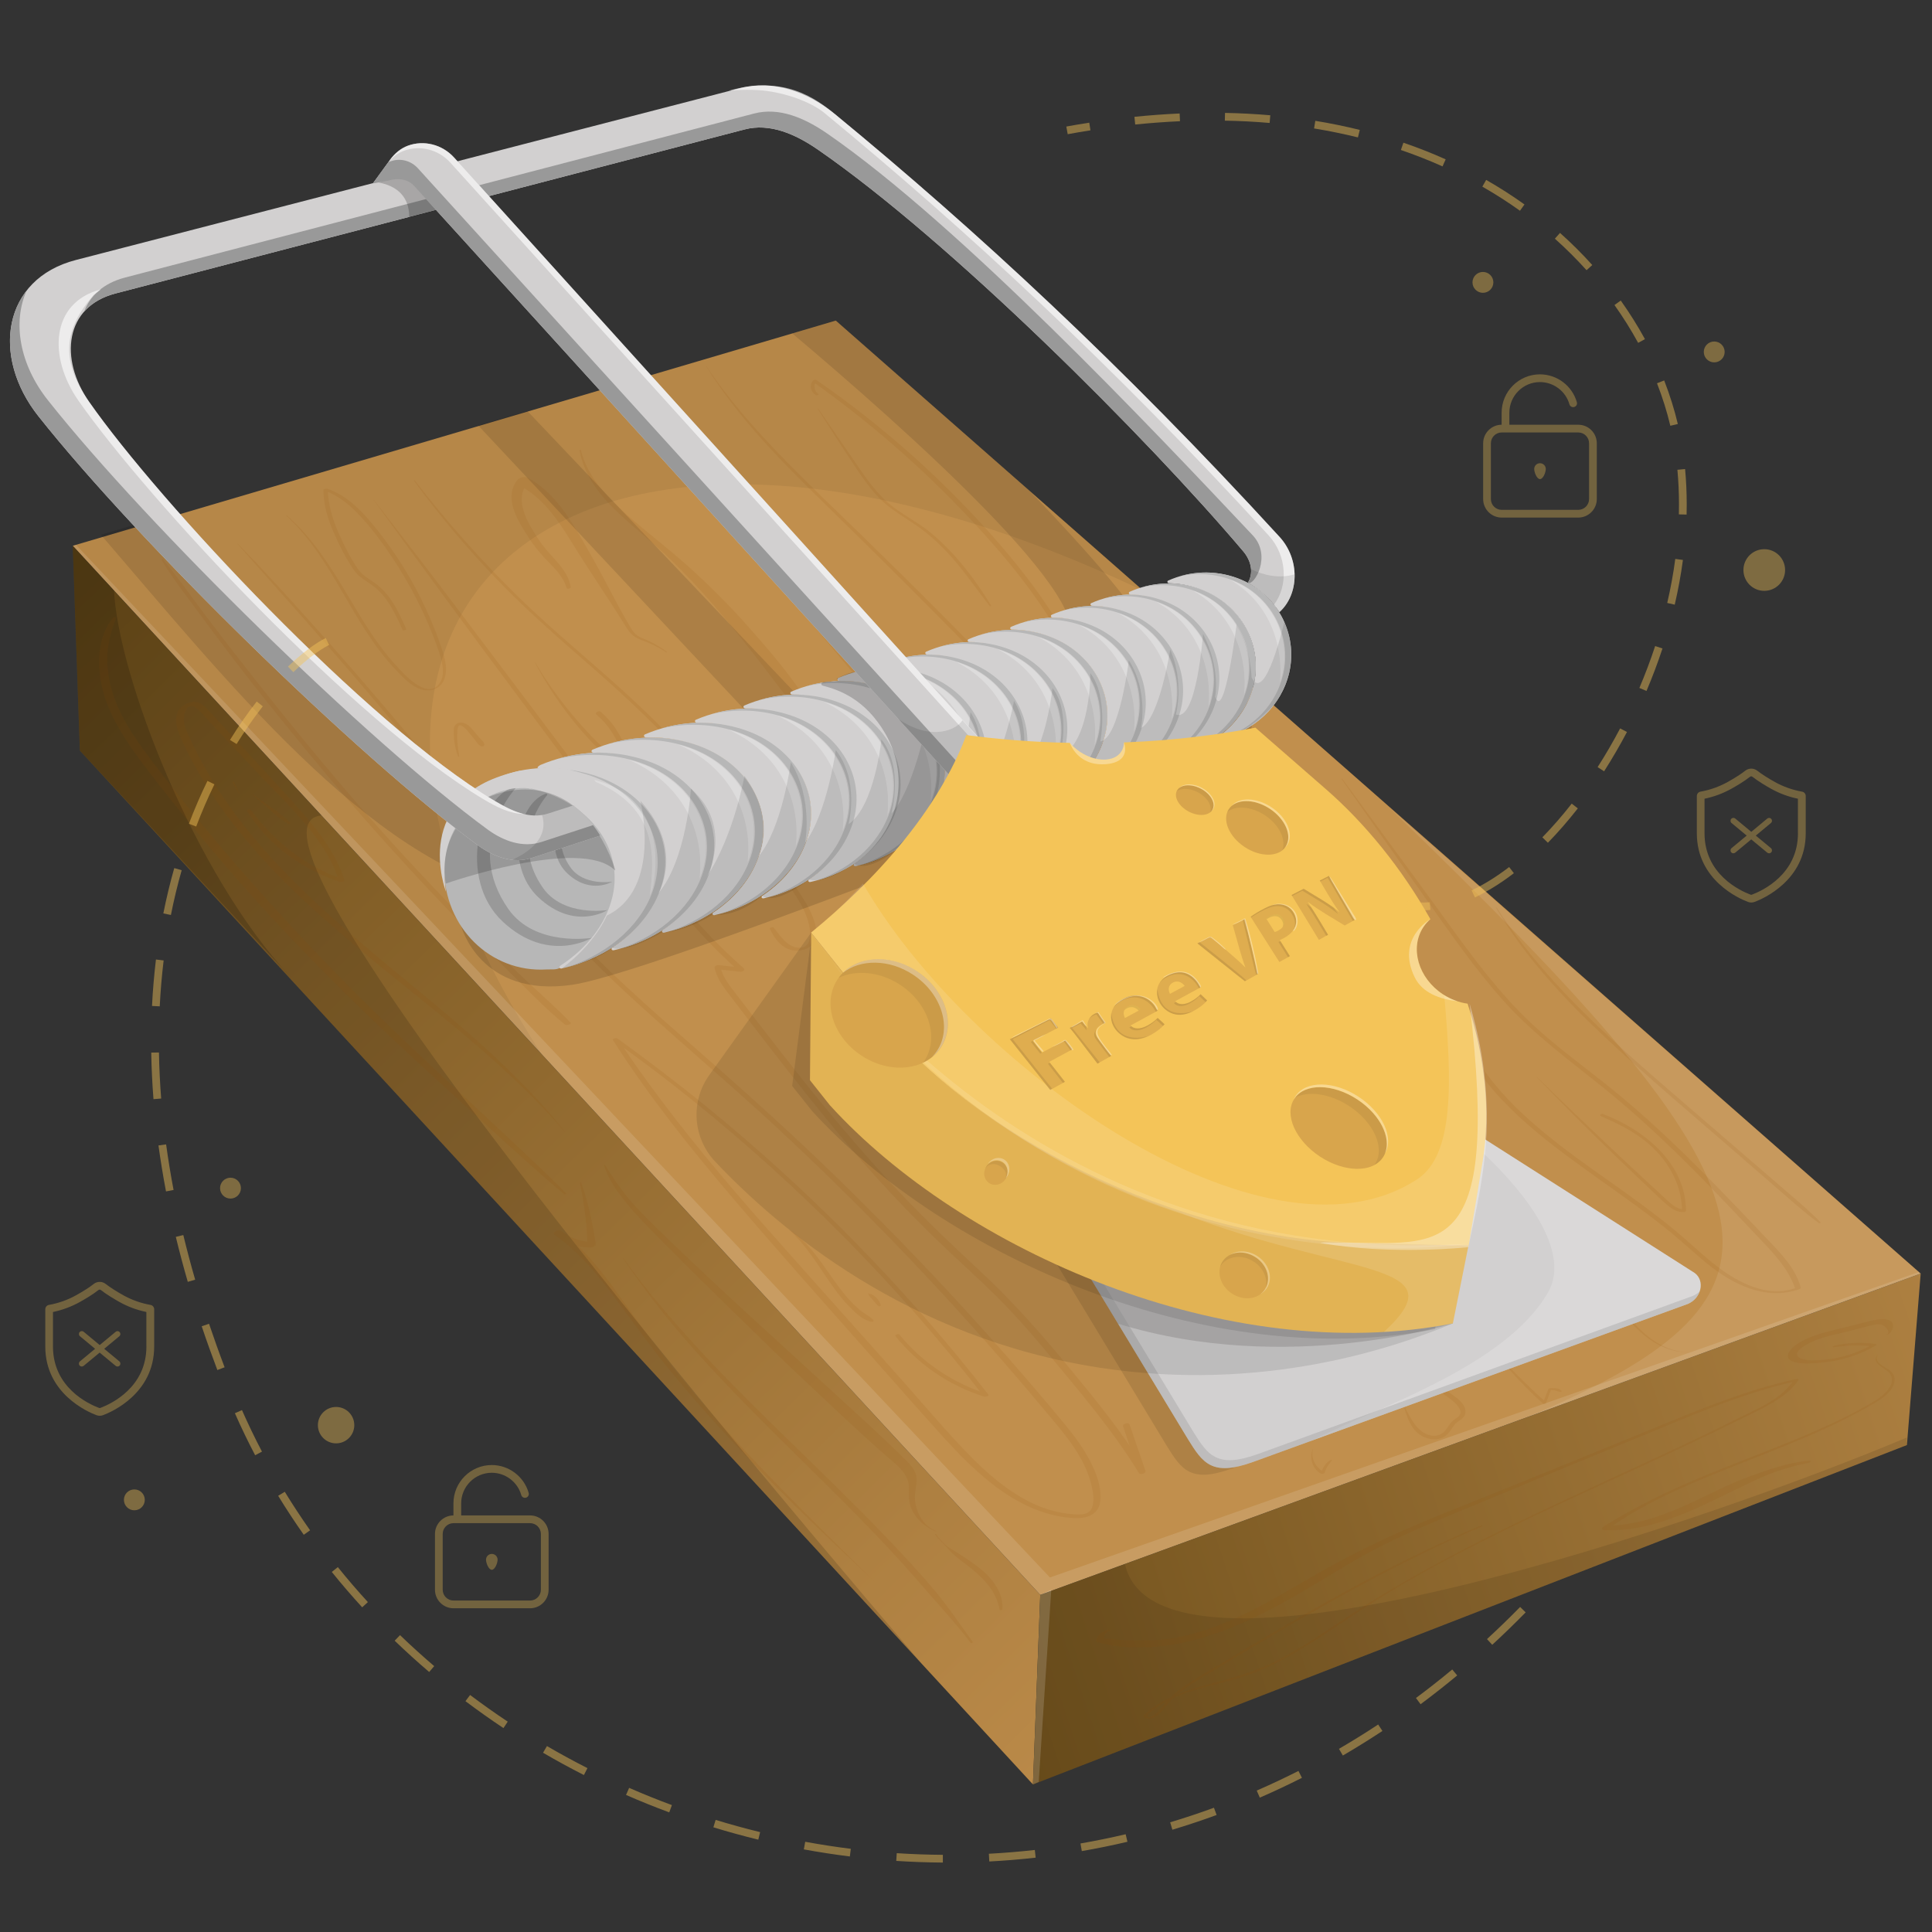 <?xml version="1.0" encoding="UTF-8"?><svg xmlns="http://www.w3.org/2000/svg" xmlns:xlink="http://www.w3.org/1999/xlink" viewBox="0 0 500 500"><rect x="0" y="0" width="500" height="500" fill="#333333" stroke="none"/><defs><linearGradient id="b" x1="-31.64" y1="123.51" x2="317.7" y2="479.44" gradientUnits="userSpaceOnUse"><stop offset="0" stop-color="#5e4311"/><stop offset=".29" stop-color="#7f5c25"/><stop offset=".76" stop-color="#ae8041"/><stop offset="1" stop-color="#c18f4d"/></linearGradient><linearGradient id="c" x1="177.46" y1="463.38" x2="588.38" y2="327.56" gradientUnits="userSpaceOnUse"><stop offset="0" stop-color="#5e4311"/><stop offset="1" stop-color="#c18f4d"/></linearGradient></defs><g id="a"><polygon points="497.07 329.6 269.22 412.75 18.83 141.25 216.3 82.97 497.07 329.6" fill="#c18f4d"/><polygon points="269.22 412.75 267.33 461.81 20.67 194.25 18.83 141.25 269.22 412.75" fill="url(#b)"/><polygon points="497.07 329.6 269.22 412.75 267.33 461.81 493.51 373.98 497.07 329.6" fill="url(#c)"/><path d="M291.14,404.75l-21.92,8-1.89,49.06,226.17-87.84-.02-1.94c-48.65,20.53-193.86,71.29-202.35,32.72Z" opacity=".1"/><path d="M83.2,211.04L18.83,141.25l1.85,53,217.92,236.39C170.26,350.59,57.15,213.28,83.2,211.04Z" opacity=".14"/><path d="M297.42,167.45c2.71-3.39-12.04-20.67-31.03-40.48l-50.09-44-11.26,3.32c27.6,23.24,81.76,71.15,70.66,80.29-14.77,12.16-128.4,48.31-142.3,44.83-12.32-3.08-70.99-33.44-93.28-77.17l-14.02,4.14c31.48,36.48,69.55,84.76,108.22,92.72,17.87,3.68,156.16-54.96,163.11-63.65Z" opacity=".11"/><path d="M296.12,153l-79.82-70.02L18.83,141.25l121.34,131.57c-77.44-119.42,9.55-189.5,155.96-119.82Z" opacity=".06"/><polygon points="210.63 184.45 136.48 106.37 123.76 110.11 197.8 189.12 210.63 184.45" opacity=".11"/><polygon points="497.07 329.6 269.22 412.75 18.83 141.25 19.68 141.01 271.72 408.25 496.54 329.21 497.07 329.6" fill="rgba(255,255,255,.12)"/><polygon points="267.33 461.81 268.82 461.16 272.07 411.38 269.22 412.75 267.33 461.81" fill="rgba(255,255,255,.16)"/><path d="M359.61,209.09c103.88,100.05,111.54,125.9,35.46,157.74l102-37.22-137.46-120.51Z" fill="rgba(255,255,255,.09)"/><path d="M18.83,141.25l1.85,53,54.4,58.46c-24.77-26.39-44.53-77.93-45.57-99.9l-10.67-11.57Z" opacity=".17"/></g><g id="d"><g opacity=".1"><path d="M61.45,140.76c11.56,13.06,23.23,26.01,34.51,39.32s21.95,26.76,32.76,40.28c5.27,6.58,10.62,13.1,16.26,19.36s11.75,12.32,18.02,18.09c12.49,11.51,25.54,22.39,37.99,33.95s24.32,23.32,35.9,35.55c11.51,12.15,22.63,24.67,33.35,37.53,4.89,5.86,10.5,12,12.25,19.65,.38,1.66,.73,3.56,.27,5.24-.69,2.47-3.09,2.31-5.2,2.14-3.57-.28-7.07-1.28-10.3-2.8-6.45-3.04-11.91-7.86-16.84-12.94-5.68-5.85-10.94-12.13-16.35-18.23-11.77-13.28-23.66-26.47-35.4-39.77-11.15-12.62-21.97-25.52-31.83-39.18-2.42-3.36-4.77-6.77-7.05-10.23l-1.13,.47c14.21,10.06,27.77,21.07,40.69,32.73s25.13,23.99,36.63,36.99c6.45,7.29,12.66,14.79,18.63,22.47l1.09-.54c-8.92-2.82-17.05-8.19-22.95-15.48-.23-.28-1.28,.1-1.02,.42,5.96,7.37,13.9,12.82,22.96,15.66,.23,.07,1.43-.1,1.09-.54-10.66-13.68-22.08-26.76-34.21-39.15s-25.03-24.18-38.5-35.17c-7.58-6.18-15.38-12.1-23.29-17.85-.27-.2-1.41,.02-1.13,.47,9.24,14.51,20,27.94,31.14,41.03,11.59,13.61,23.49,26.97,35.36,40.35,6.02,6.78,11.99,13.61,18.06,20.33,4.86,5.38,9.94,10.68,15.9,14.86,5.59,3.92,12.04,6.8,18.94,7.11,3.15,.14,6.3-.83,6.7-4.39s-1.02-7.23-2.58-10.28c-1.73-3.38-4.02-6.43-6.41-9.37-2.65-3.26-5.38-6.47-8.11-9.66-5.57-6.52-11.24-12.95-17.02-19.28-11.56-12.68-23.53-25-35.88-36.93-12.47-12.05-25.42-23.53-38.48-34.94-6.54-5.71-13.05-11.48-19.27-17.54s-12.08-12.46-17.7-19.08c-11.4-13.42-22.11-27.41-33.4-40.92s-23.18-27.09-35.26-40.2c-2.98-3.24-6.01-6.42-9.09-9.57-.03-.03-.16,.01-.12,.05h0Z" fill="#8e4700"/><path d="M204.29,318.32c4.14,3.75,7.07,8.6,10.21,13.16,1.52,2.2,3.09,4.37,4.94,6.3,1.59,1.66,3.84,3.99,6.22,4.3,.17,.02,.57-.15,.4-.37-.72-.96-2.05-1.52-2.99-2.26-1.04-.82-2.01-1.71-2.92-2.68-1.88-2-3.49-4.23-5.06-6.47-3.11-4.44-6.14-9.02-10.77-12.01-.02-.01-.07,.01-.04,.03h0Z" fill="#8e4700"/><path d="M224.67,334.79s.08,.06,.11,.09c.08,.07,.11,.06,.02,.19-.03,.04-.05,.09,0,.13,.21,.21,.38,.44,.58,.66,.22,.23,.42,.47,.63,.71s.42,.48,.63,.72c.11,.12,.21,.24,.31,.37,.11,.14,.25,.25,.38,.37,.11,.1,.63,0,.6-.2-.02-.17-.05-.33-.12-.49s-.15-.3-.23-.45c-.16-.29-.37-.56-.58-.82s-.49-.49-.76-.7c-.15-.12-.32-.2-.48-.3-.07-.04-.14-.09-.22-.13-.16-.09-.32-.05-.49-.02h.09c-.11-.06-.22-.12-.33-.19-.03-.02-.18,.03-.14,.06h0Z" fill="#8e4700"/><path d="M41.78,144.88c2.7,4.5,5.97,8.69,9.07,12.91s6.2,8.36,9.36,12.5c6.29,8.25,12.83,16.32,19.42,24.33,13.2,16.07,27.15,31.53,41.69,46.4,4.02,4.11,8.08,8.18,12.19,12.21s8.26,8.37,12.82,12.01c.27,.22,1.62-.25,1.39-.5-3.53-3.79-7.54-7.18-11.29-10.75s-7.31-7.02-10.89-10.6c-7.33-7.32-14.49-14.8-21.49-22.43-14.21-15.5-27.59-31.78-40.56-48.32-3.62-4.62-7.22-9.26-10.76-13.95s-6.81-9.47-10.56-13.92c-.05-.06-.4,.06-.37,.11h0Z" fill="#8e4700"/><path d="M96.71,129.39c12.2,16.88,24.53,33.65,36.98,50.35,6.21,8.32,12.42,16.65,18.62,24.97s11.71,15.89,17.81,23.64c6.47,8.22,13.36,16.13,21.22,23.05l.83-.94c-2.07-.23-4.14-.47-6.21-.7-.4-.04-1.11,.22-1.01,.73,.47,2.36,1.82,4.33,3.25,6.22,1.67,2.21,3.37,4.41,5.05,6.62,3.4,4.44,6.81,8.87,10.26,13.27,6.89,8.78,13.86,17.51,21.27,25.86,7.43,8.36,15.26,16.3,23.46,23.9,4.18,3.88,8.38,7.74,12.33,11.86s7.62,8.43,11.25,12.79c8.07,9.7,16.33,19.43,22.93,30.22,.35,.58,1.93,.1,1.68-.62-1.37-3.96-2.73-7.92-4.07-11.89-.26-.76-1.95-.29-1.7,.45,1.35,3.96,2.69,7.93,4.01,11.9l1.68-.62c-5.7-9.61-12.85-18.21-19.92-26.82-7.24-8.82-14.75-17.22-23.11-24.99-8.18-7.61-16.22-15.28-23.76-23.54-7.48-8.2-14.67-16.68-21.59-25.36-3.87-4.86-7.69-9.77-11.48-14.69-1.9-2.46-3.79-4.93-5.68-7.39-1.78-2.32-3.79-4.63-4.39-7.58l-1.01,.73c2.07,.23,4.15,.46,6.22,.69,.46,.05,1.4-.44,.83-.94-14.44-12.64-25.58-28.54-37.04-43.8-12.38-16.49-24.76-32.98-37.19-49.43-7.09-9.39-14.29-18.68-21.49-27.98-.02-.03-.09,0-.07,.03h0Z" fill="#8e4700"/><path d="M74.07,133.44c12.08,11.08,16.89,27.7,28.03,39.56,2.33,2.47,5.67,6.26,9.47,5.6,3.23-.57,4.11-3.62,3.79-6.53-.22-1.95-.88-3.8-1.53-5.64-.77-2.19-1.63-4.36-2.55-6.5-1.85-4.27-3.98-8.42-6.41-12.4-2.68-4.38-5.67-8.6-9-12.52-3.07-3.62-6.6-6.94-11.16-8.54-.2-.07-1,.07-1,.36,.03,3.8,1.09,7.44,2.61,10.89s3.18,6.81,5.27,9.8c.94,1.35,2.15,2.23,3.52,3.1,1.45,.92,2.75,1.97,3.87,3.27,2.3,2.7,3.79,5.97,5.23,9.18,.1,.23,1.02-.08,.94-.25-1.34-3.01-2.71-6.06-4.75-8.67-1.05-1.33-2.26-2.5-3.66-3.45-1.55-1.04-3.02-1.88-4.11-3.46-2.08-2.99-3.78-6.49-5.22-9.82s-2.55-7.1-2.58-10.9l-1,.36c3.9,1.38,7.08,4.1,9.82,7.13,2.9,3.2,5.49,6.71,7.88,10.3,4.8,7.21,8.74,15.01,11.65,23.17,.99,2.79,2.6,7.3,.18,9.84-3.32,3.5-8.98-3.03-11.07-5.33-5.15-5.65-8.97-12.32-12.86-18.85-4.29-7.19-8.85-14.22-15.22-19.77-.03-.02-.15,.03-.12,.05h0Z" fill="#8e4700"/><path d="M118.86,195.69c-.29-1.47-.48-2.99-.52-4.49-.02-.75,0-1.51,.06-2.26,.03-.35,.1-1.15,.55-1.22s1,.41,1.31,.67c.52,.43,.92,.99,1.35,1.52,.47,.57,.94,1.14,1.4,1.71s.93,1.4,1.71,1.54c.22,.04,.52-.03,.6-.27,.2-.61-.59-1.23-.94-1.64-.47-.54-.93-1.09-1.4-1.63-.76-.89-1.48-1.88-2.58-2.37-.89-.39-2.04-.36-2.65,.5-.32,.46-.34,1.02-.34,1.56,0,.65,.04,1.31,.1,1.96,.15,1.55,.49,3.04,1.04,4.5,.04,.12,.33,.04,.3-.08h0Z" fill="#8e4700"/><path d="M107.11,124.39c6.67,9.12,13.96,17.74,21.8,25.88,8.01,8.31,16.75,15.81,25.42,23.4,16.74,14.66,32.09,30.9,45.18,48.92,1.8,2.48,3.57,4.98,5.28,7.52s3.38,5.14,4.29,8.07c.79,2.54,1.46,7.46-2.63,7.06-2.81-.27-4.63-3.22-6.25-5.21-.16-.2-1.09,.07-.97,.32,1.02,2.13,2.38,4.24,4.64,5.21,1.6,.69,3.58,.61,5.13-.18,4.82-2.46,.77-9.86-1.19-12.96-3.03-4.79-6.55-9.33-10.01-13.82s-7.34-9.3-11.2-13.79c-7.68-8.92-15.89-17.38-24.57-25.33-9.14-8.37-18.8-16.14-27.67-24.8-9.71-9.47-18.74-19.64-27.04-30.37-.04-.05-.26,.02-.21,.08h0Z" fill="#8e4700"/><path d="M138.43,171.45c4.31,8.14,9.66,15.55,16.17,22.09,1.07,1.07,2.52,3.11,4.12,3.32,1.48,.2,2.73-1.11,2.85-2.52,.15-1.87-1.09-3.95-2.05-5.48-1.11-1.77-2.51-3.32-4.1-4.67-.46-.39-1.63,.28-1.03,.78,1.42,1.2,2.67,2.58,3.7,4.14,.9,1.36,1.93,3.01,2.18,4.65,.07,.36,.06,.71,0,1.07-.07,.69-.43,.95-1.09,.78-.85,.06-.88-.03-1.45-.54-.78-.7-1.54-1.43-2.3-2.16-1.3-1.26-2.57-2.57-3.79-3.9-4.95-5.38-9.42-11.29-13.13-17.59-.02-.03-.09,0-.07,.03h0Z" fill="#8e4700"/><path d="M182.67,94.67c9.8,15.84,23.51,28.55,36.69,41.5,14.25,13.99,28.37,28.1,42.13,42.57,7.77,8.16,15.42,16.44,22.93,24.84,.21,.24,1.14,.03,1.16-.31,1.32-16.86-5.45-32.87-14.67-46.62-4.82-7.2-10.36-13.88-16.18-20.29s-12.49-13.05-19.26-19.04c-7.67-6.8-15.74-13.14-24.17-18.96-.26-.18-.78-.05-.96,.2-.96,1.29-.5,2.97,.87,3.73,.16,.09,.78-.17,.6-.29-1.14-.77-1.35-2.35-.52-3.44l-.96,.2c14.58,10.36,28.14,22.13,40.39,35.16,11.65,12.39,22.74,26.06,29.07,42.03,3.46,8.73,5.29,18.09,4.57,27.49l1.16-.31c-13.33-14.88-27.15-29.33-41.22-43.51-7.04-7.1-14.15-14.12-21.31-21.1-6.78-6.6-13.67-13.1-20.26-19.89-7.26-7.47-14.22-15.29-20-23.98-.02-.02-.11,0-.09,.04h0Z" fill="#8e4700"/><path d="M211.57,105.71c2.63,4.16,5.27,8.31,7.99,12.41,2.39,3.6,4.72,7.31,7.68,10.48s7.03,5.31,10.68,7.93,6.57,5.56,9.36,8.83c3.15,3.7,5.87,7.72,8.88,11.52,.06,.07,.42-.06,.38-.12-4.28-7-9.55-13.93-15.96-19.12-3.47-2.8-7.6-4.69-10.93-7.66s-5.86-6.72-8.36-10.38c-3.18-4.65-6.38-9.28-9.59-13.92-.02-.03-.14,.02-.13,.04h0Z" fill="#8e4700"/><path d="M347.19,201.6c7.16,10.16,14.27,20.36,21.47,30.49,6.57,9.25,13.02,18.67,20.62,27.12s16.96,15.25,25.88,22.46c8.94,7.21,17.27,15.14,25.32,23.31,4.58,4.65,9.06,9.38,13.54,14.13,4.13,4.38,8.65,8.67,10.63,14.51l.43-.42c-8.27,3.16-16.77-2.06-22.9-7.22-2.97-2.5-5.8-5.17-8.79-7.64-2.68-2.21-5.44-4.33-8.23-6.4-11.14-8.25-23.03-15.68-32.95-25.46-5.52-5.44-10.15-11.58-13.62-18.52-.17-.34-1.3,.02-1.17,.31,5.89,13.04,17.14,22.72,28.39,31.09,5.88,4.37,11.92,8.51,17.82,12.84,2.96,2.17,5.89,4.39,8.73,6.72,3.19,2.62,6.19,5.45,9.38,8.05,6.67,5.43,15.18,9.72,23.87,6.69,.13-.05,.48-.22,.43-.42-1.35-5.07-5.25-8.95-8.76-12.64-3.96-4.18-7.92-8.35-11.93-12.47-8.12-8.35-16.46-16.5-25.39-23.99-8.81-7.39-18.42-13.85-26.5-22.08s-14.58-17.5-21.28-26.7c-8.23-11.31-16.55-22.56-24.83-33.84-.03-.04-.19,.01-.16,.06h0Z" fill="#8e4700"/><path d="M397.7,278.77c6.28,6.5,12.64,12.92,19.14,19.21,3.28,3.17,6.57,6.33,9.89,9.46,1.59,1.5,3.17,3.06,4.83,4.48,1.24,1.05,2.56,1.83,4.23,1.77,.2,0,.54-.17,.54-.41-.07-12.32-10.94-20.98-21.54-25-.37-.14-.99,.37-.49,.59,5.44,2.3,10.63,4.99,14.68,9.4,3.78,4.11,6.29,9.44,6.33,15.09l.54-.41c-2.05,.08-3.61-1.62-5-2.9-1.56-1.44-3.12-2.88-4.68-4.31-3.18-2.93-6.34-5.89-9.48-8.86-6.35-6-12.67-12.03-18.92-18.13-.03-.03-.12,0-.09,.04h0Z" fill="#8e4700"/><path d="M387.18,234.98c7.37,12.51,17.3,23.21,27.83,33.11,11.25,10.58,23.12,20.53,34.78,30.66,3.5,3.04,7,6.08,10.5,9.12s6.82,6.01,10.46,8.69c.11,.08,.56-.08,.42-.22-2.86-2.93-6.03-5.59-9.12-8.26s-6.28-5.42-9.42-8.13c-6.28-5.42-12.56-10.84-18.84-16.25-10.92-9.42-21.8-18.9-31.52-29.57-5.47-6-10.51-12.41-14.92-19.23-.03-.05-.2,0-.16,.07h0Z" fill="#8e4700"/><path d="M438.2,349.97c-10.84,.45-17.45-9.64-22.73-17.57-.05-.08-.37,.05-.34,.09,5.02,8.37,12.06,18.15,23.06,17.49,0,0,.04-.02,.02-.01h0Z" fill="#8e4700"/><path d="M363.43,364.4c.79,2.55,1.72,5.32,4.02,6.9,1.87,1.29,4.58,1.7,6.55,.37,1.17-.79,1.68-2.09,2.59-3.11,.84-.94,2.24-1.3,2.59-2.63,.69-2.65-3.02-4.77-4.77-5.97-2.93-2-5.99-4.43-6.11-8.3,0-.3-.52-.27-.6-.02-.96,3.15,1.31,5.86,3.66,7.67,1.43,1.1,8.8,5.04,5.97,7.39-.49,.41-1.06,.69-1.51,1.14-.56,.56-.96,1.23-1.4,1.88-1.03,1.49-2.41,2.15-4.23,1.75-3.39-.74-5.1-4.36-6.53-7.16-.05-.09-.27-.02-.23,.09h0Z" fill="#8e4700"/><path d="M385.86,348.75c4.11,5.23,8.54,10.04,13.47,14.51,.18,.17,.65,.13,.75-.14,.46-1.18,.91-2.37,1.37-3.56l-.41,.23c.59-.06,1.15-.02,1.72,.14,.39,.11,.69,.27,1.1,.31,.12,.01,.36-.08,.28-.24-.46-.83-2.2-.81-3.01-.74-.13,.01-.36,.09-.41,.23-.47,1.19-.93,2.37-1.39,3.56l.75-.14c-4.95-4.44-9.73-9.22-14.12-14.21-.03-.03-.12,0-.09,.04h0Z" fill="#8e4700"/><path d="M339.72,375.08c-.91,2.26-.05,5.24,2.23,6.33,.19,.09,.81-.05,.88-.28,.19-.63,.45-1.23,.81-1.78,.17-.27,.37-.53,.58-.77,.17-.2,.42-.44,.52-.68,.07-.16-.42-.03-.46,0-1.22,.66-2.03,2.11-2.42,3.39l.94-.25c-2.17-1.06-3.65-3.53-3.01-5.96,0-.02-.07,0-.07,.01h0Z" fill="#8e4700"/><path d="M149.98,116.53c1.11,6.04,4.68,10.99,8.99,15.21,4.74,4.63,10.04,8.62,14.78,13.25,10.34,10.06,19.38,21.59,28.05,33.09,2.45,3.26,5.38,6.06,8.13,9.05,1.53,1.67,3.02,3.39,4.4,5.2,1.19,1.56,2.29,3.19,3.59,4.65,.06,.06,.4-.05,.37-.12-1.81-3.17-4.23-5.96-6.02-9.15-1.67-2.99-3.18-6.1-5.15-8.92-4.09-5.88-8.87-11.44-13.63-16.79-4.88-5.49-10.09-10.69-15.56-15.59-5.08-4.55-10.52-8.66-15.65-13.15s-10.29-9.9-11.96-16.81c-.02-.08-.36,0-.34,.09h0Z" fill="#8e4700"/><path d="M194.91,143.9c6.41,6.62,12.13,13.89,18.04,20.94,3.06,3.65,6.12,7.29,9.18,10.93s5.99,7.4,9.43,10.61c.19,.18,.72-.07,.54-.34-2.62-3.93-5.97-7.44-9.06-11s-6.39-7.34-9.58-11c-6-6.88-11.97-13.8-18.51-20.19-.02-.02-.07,0-.05,.03h0Z" fill="#8e4700"/><path d="M172.6,168.71c-1.48-1.09-3.02-2.07-4.68-2.85-.81-.37-1.66-.66-2.45-1.06-.96-.49-1.59-1.26-2.14-2.17-2.32-3.8-4.36-7.79-6.44-11.72s-4.01-7.43-6.14-11.08c-1.74-2.99-3.53-5.98-5.67-8.71-2.33-2.97-5.12-5.65-8.45-7.46-.93-.5-2.35-.04-2.93,.79-3.4,4.79,.53,10.63,3.16,14.74,1.52,2.38,3.28,4.45,5.27,6.45,1.88,1.89,3.76,3.92,4.51,6.54,.12,.41,1.13,.14,1.06-.28-.83-4.87-5.34-7.84-7.94-11.73s-7.25-10.73-3.08-15.26l-2.72,.52c6.42,3.08,10.41,9.12,14.04,14.99,4.6,7.45,9.56,14.65,14.18,22.08,1.03,1.65,2.09,2.51,3.9,3.17,2.23,.81,4.38,1.85,6.36,3.15,.06,.04,.23-.04,.15-.1h0Z" fill="#8e4700"/><path d="M287.07,421.72c-1.62,.25-2.98,1.3-3.45,2.89-.04,.14,.06,.26,.19,.3,5.94,1.79,12.56,1.74,18.65,.87,5.73-.82,11.3-2.52,16.65-4.72,10.74-4.43,20.67-10.76,30.62-16.69,11.07-6.61,23.29-11.24,35.16-16.2,12.57-5.26,25.17-10.45,37.77-15.62,13.81-5.67,27.61-11.85,42.23-15.11l-.66-.25c-3.31,5.04-9.62,7.46-14.81,10.06-5.83,2.93-11.71,5.74-17.62,8.5-11.68,5.47-23.45,10.76-35.08,16.33-11.67,5.59-23.23,11.44-34.42,17.94-5.44,3.16-10.76,6.5-16,9.99s-10.72,7.2-16.5,10.08c-6.05,3.02-12.44,4.51-18.9,6.34-5.47,1.55-10.85,3.6-15.04,7.59-.05,.04-.05,.12,0,.17,1.42,1.38,3.43,.06,4.57-1.05,1.01-.98,1.76-2.18,2.74-3.19,1.13-1.17,2.4-2.19,3.73-3.12,2.83-2.01,5.88-3.71,8.85-5.49s5.91-3.55,8.87-5.32c12.11-7.22,24.34-14.27,36.91-20.66,7.2-3.66,14.51-7.17,21.96-10.28,.49-.2,.04-.38-.28-.25-18.43,7.72-35.96,17.24-53.17,27.35-4.33,2.54-8.64,5.11-12.94,7.7-3.93,2.36-8.04,4.57-11.71,7.33-1.67,1.25-3.22,2.67-4.5,4.32-.63,.82-1.25,1.64-2.1,2.26-.29,.21-1.8,1.15-1.81,.26,0-.21,.27-.49,.4-.63,.36-.4,.87-.75,1.3-1.07,3.43-2.59,7.51-4.08,11.6-5.26s7.99-2.04,11.91-3.32c4.23-1.39,8.24-3.31,12.1-5.52,8.23-4.72,15.85-10.45,23.96-15.39,16.68-10.17,34.35-18.55,52.08-26.71,8.73-4.02,17.47-8.01,26.15-12.12,4.4-2.08,8.78-4.18,13.14-6.34,3.92-1.94,8.07-3.74,11.63-6.31,1.62-1.17,3.05-2.55,4.18-4.21,.26-.38-.5-.29-.66-.25-12.53,2.69-24.38,7.64-36.21,12.48-12.49,5.11-24.99,10.2-37.49,15.27s-24.43,9.51-36.2,15.23c-5.34,2.6-10.59,5.39-15.72,8.39-4.94,2.89-9.88,5.8-14.99,8.39-5.51,2.79-11.25,5.18-17.27,6.61-7.15,1.69-14.31,1.47-21.56,.68l.39,.22c0-.89,.42-1.76,1.35-2.04,.4-.12,.61-.52,.02-.42h0Z" fill="#8e4700"/><path d="M485.96,350.55c-1.95,2.17,1.82,3.52,2.88,4.64,2.42,2.56-1.16,5.81-3.23,7.1-5.41,3.35-11.26,6.07-17.09,8.6-11.54,5.01-23.46,9.09-34.92,14.3-6.41,2.92-12.72,6.21-18.69,9.94-.54,.34-.39,.84,.23,.87,14.7,.66,27.79-7.95,40.73-13.63,3.9-1.71,8.01-2.97,12.19-3.76,.49-.09,.87-.67,.13-.6-3.49,.34-6.87,1.19-10.2,2.27-3.49,1.14-6.98,2.4-10.33,3.92-6.52,2.96-12.86,6.43-19.71,8.59-3.93,1.24-7.96,2.01-12.09,2.09l.23,.87c10.4-7.49,22.43-12.27,34.29-16.96,11.76-4.65,23.66-9.17,34.6-15.59,2.12-1.24,4.93-3.04,5.33-5.71,.17-1.13-.31-2.12-1.19-2.82-1.15-.91-4.48-2.08-3.13-4.1,.01-.02-.03-.01-.03,0h0Z" fill="#8e4700"/><path d="M488.39,345.42c.97-.35,1.66-1.5,1.52-2.55-.22-1.61-2.6-1.56-3.79-1.4-2.28,.32-4.54,1.04-6.77,1.59s-4.67,1.11-6.99,1.74c-1.95,.53-3.89,1.16-5.67,2.12-1.29,.69-3.44,1.94-3.9,3.45-1.04,3.39,7.51,2.39,8.93,2.25,4.78-.47,9.48-1.93,13.64-4.35,.24-.14,.45-.41,.03-.46-3.52-.43-7.28-.4-10.73,.48-.38,.1-.56,.45-.03,.37,3.34-.47,6.51-.68,9.88-.2l.03-.46c-3.79,2.12-7.91,3.5-12.25,3.89-1.86,.17-4.14,.38-5.95-.2-.74-.24-1.54-.79-1.16-1.68s1.62-1.58,2.38-2.03c3.36-1.98,7.46-2.59,11.18-3.53,2.11-.54,4.23-1.16,6.36-1.61,.95-.2,1.77-.2,2.57,.4,.5,.37,1.67,1.57,.62,2.14-.13,.07,.05,.08,.11,.06h0Z" fill="#8e4700"/><path d="M29.21,159.92c-3.49,4.26-4.03,10.3-3.25,15.58,.86,5.78,3.49,11.12,6.65,15.98,3.39,5.22,7.34,10.1,11.19,14.99,4.04,5.12,8.18,10.17,12.42,15.15,17.07,20.07,35.71,38.54,55.13,56.31,5.66,5.18,11.32,10.37,17.02,15.52s11.59,10.62,17.63,15.62c.16,.13,.66-.09,.48-.28-4.72-4.85-9.72-9.42-14.64-14.06s-9.92-9.26-14.89-13.89c-9.7-9.04-19.36-18.13-28.65-27.59-17.67-18.01-34.46-37.06-49.65-57.21-4.02-5.33-7.89-11.03-9.74-17.53-.87-3.06-1.27-6.26-1.09-9.44s1.09-6.06,2.17-8.97c.17-.46-.6-.4-.79-.16h0Z" fill="#8e4700"/><path d="M161.27,325.7c4.88,7.17,10.1,14.04,15.77,20.59s11.75,12.96,17.91,19.19c12.3,12.44,25.07,24.42,36.93,37.29,3.28,3.56,6.42,7.23,9.61,10.87s6.68,7.49,9.7,11.52c.14,.19,.7-.02,.54-.25-2.51-3.5-4.97-7.05-7.59-10.48s-5.58-6.66-8.49-9.87c-5.92-6.5-12.1-12.75-18.35-18.93-12.47-12.32-25.3-24.3-37.16-37.23-6.63-7.23-13.09-14.74-18.78-22.74-.02-.03-.11,0-.09,.04h0Z" fill="#8e4700"/><path d="M226.33,409.35c-11.62-11.44-23.29-22.88-34.39-34.84-10.94-11.8-21.08-24.17-30.35-37.32-4.77-6.77-9.8-13.58-16.45-18.64-.6-.46-2.39,.38-1.56,1.06,2.57,2.12,5.79,3.21,9.11,3.25,.53,0,1.58-.26,1.47-.99-.78-5.31-1.93-10.75-3.74-15.8-.05-.13-.37-.05-.34,.09,1.09,5.37,1.86,10.62,1.93,16.1l1.48-.81c-3.08-.01-5.9-1.05-8.33-2.91l-1.56,1.06c6.19,4.38,11,10.17,15.49,16.22s9.24,12.66,14.2,18.74c10.25,12.58,21.49,24.3,33.04,35.68,6.57,6.47,13.3,12.77,20.01,19.09,0,0,.02,0,.02,0h0Z" fill="#8e4700"/><path d="M146.23,292.93c-17.17-21.73-40.24-37.4-60.65-55.8-9.63-8.68-18.77-18.03-26.29-28.63-3.83-5.4-7.24-11.1-10.01-17.11-.67-1.46-1.43-2.97-1.66-4.58-.21-1.47,.53-5.19,2.82-3.78,1.47,.9,2.64,2.58,3.81,3.82,1.36,1.44,2.71,2.88,4.07,4.32,2.94,3.12,5.87,6.25,8.81,9.37s5.7,5.8,8.45,8.8c5.09,5.54,9.89,11.5,12.22,18.77l1.22-.48c-9.93-3.29-17.96-9.82-24.18-18.13-.16-.21-1.07,.11-.95,.31,5.32,8.79,14.37,15.21,24.04,18.41,.22,.07,1.36-.06,1.22-.48-2.12-6.59-6.32-12.2-10.84-17.35-5.07-5.77-10.3-11.4-15.53-17.03-2.8-3.01-5.6-6.03-8.39-9.04-.97-1.04-1.95-2.32-3.44-2.59-1.13-.21-2.35,.11-3.31,.72-3.07,1.94-2.16,5.56-.93,8.34,1.4,3.18,3,6.27,4.73,9.27,14.03,24.28,36.91,41.9,58.36,59.24,12.84,10.38,25.54,21.12,36.37,33.63,0,0,.04,0,.04-.01h0Z" fill="#8e4700"/><path d="M62.17,205.96c-.28-.62-.55-1.23-.8-1.86l-.38-.92c-.06-.15-.12-.31-.19-.46-.07-.16-.19-.29-.3-.42-.07-.08-.31-.02-.29,.1,.06,.34,.21,.58,.39,.88l.54,.9c.35,.59,.69,1.18,1.02,1.78,0,0,.02,0,.02,0h0Z" fill="#8e4700"/><path d="M65.09,205.42c1.58,1.34,3.09,2.74,4.65,4.1s3.09,2.81,4.92,3.73c.17,.08,.59-.11,.42-.33-.61-.76-1.38-1.37-2.15-1.97-.85-.66-1.71-1.28-2.59-1.91-1.73-1.23-3.5-2.41-5.21-3.67-.02-.02-.07,.01-.04,.03h0Z" fill="#8e4700"/><path d="M156.29,301.51c1.08,3.59,3.39,6.83,5.73,9.72,2.53,3.13,5.36,5.98,8.18,8.83,6.37,6.43,12.8,12.8,19.28,19.13s12.92,12.66,19.53,18.84,13.24,12.54,20.09,18.55c1.68,1.48,3.67,2.91,4.95,4.78,.62,.91,1.05,1.97,1.17,3.07s-.06,2.26,.02,3.39c.27,3.86,3.39,7.08,6.87,8.48,.05,.02,.18-.05,.16-.06-3.33-1.38-5.15-4.58-5.48-8.1-.2-2.08,.72-4.22,.3-6.28-.32-1.56-1.53-2.84-2.62-3.93-6.33-6.32-13.03-12.28-19.6-18.34-13.41-12.37-27.03-24.52-40.17-37.18-3.36-3.23-6.76-6.44-9.94-9.86s-5.77-7.15-8.23-11.12c-.03-.05-.24,.01-.23,.06h0Z" fill="#8e4700"/><path d="M241.99,397.12c.7,.93,1.5,1.76,2.33,2.57,.71,.7,1.32,1.49,2.03,2.19,1.6,1.55,3.47,2.79,5.19,4.19,3.41,2.77,6.41,6.1,7.16,10.57,.03,.19,.7,.02,.71-.15,.37-4.37-2.73-8.16-5.98-10.73-1.87-1.47-3.88-2.77-5.89-4.05-1-.64-2.06-1.17-2.94-1.97s-1.66-1.73-2.36-2.71c-.04-.06-.3,.03-.25,.1h0Z" fill="#8e4700"/></g></g><g id="e"><path d="M119.32,239.58s4.87,18.83,28.9,15.26,175.33-64.61,175.33-64.61l1.62-9.09-205.85,58.44Z" opacity=".14"/><g><path d="M145,250.42c-.95,.65-2.41,.41-3.65,.48-14.42,.83-26.42-10.9-26.42-26.22,0-8.88,2.84-17.99,10.33-21.94,18.92-10,58.85,20.76,19.74,47.68Z" fill="#b7b7b7"/><g><path d="M171.66,228.46c-2.98,10.77-13.61,19.29-26.29,22.18-.55,.13-.82-.41-.36-.71,6.89-4.5,11.92-10.84,13.55-18.11,2.62-11.69-5.03-23.01-18.82-27.17-4.43-1.34-5.73-.6-10.33,.07-.59,.09-2.04-2.59-1.53-2.88,5.74-3.27,15.54-4.11,24.36-1.82,14.71,3.82,22.85,16.07,19.42,28.43Z" fill="#d2d0d0"/><path d="M171.66,228.46c-2.83,10.24-12.56,18.42-24.39,21.7,10.8-3.69,19.47-11.47,22.12-21.04,3.44-12.4-4.26-25.3-19.03-29.12-6.33-1.63-5.24-1.82,1.89,.03,14.7,3.82,22.84,16.07,19.42,28.43Z" fill="#b7b7b7"/><path d="M153.77,201.82c-.07-.02,.52,.56,.45,.54,15.71,6.77,15.29,18.75,13.94,29.46,.36-.87,.78-1.73,.93-2.66,1.84-11.14-.53-23.52-15.33-27.34Z" fill="rgba(255,255,255,.25)"/></g><g><path d="M184.43,224.17c-2.9,10.62-13.24,18.96-25.58,21.75-.53,.12-.8-.41-.35-.7,6.7-4.41,11.6-10.63,13.18-17.8,2.55-11.52-4.89-22.72-18.3-26.88-4.31-1.34-9.55-1.88-14.02-1.73-.58,.02-.03-.61,.48-.83,7.91-3.34,17.11-4.24,25.69-1.94,14.32,3.83,22.23,15.94,18.9,28.13Z" fill="#d2d0d0"/><path d="M184.43,224.17c-2.76,10.09-12.22,18.12-23.74,21.29,10.5-3.58,18.95-11.22,21.53-20.65,3.35-12.22-4.61-24.36-18.98-28.18-6.15-1.64-12.61-1.64-18.7-.29,6.73-1.92,14.07-2.15,21-.29,14.31,3.82,22.23,15.95,18.89,28.13Z" fill="#b7b7b7"/><path d="M162.93,196.66c-.06-.02-.13-.03-.2-.05,15.28,6.74,19.6,20.3,18.29,30.87,.35-.86,.66-1.73,.91-2.62,3.35-12.22-4.61-24.36-19-28.19Z" fill="rgba(255,255,255,.25)"/></g><g><path d="M196.78,220.01c-2.83,10.46-12.9,18.65-24.9,21.35-.52,.12-.78-.4-.35-.69,6.52-4.32,11.29-10.44,12.83-17.5,2.48-11.35-4.76-22.43-17.82-26.59-4.19-1.33-8.58-1.91-12.93-1.78-.56,.02-.74-.59-.23-.8,7.69-3.26,16.64-4.11,25-1.82,13.94,3.83,21.65,15.82,18.4,27.84Z" fill="#d2d0d0"/><path d="M196.78,220.01c-2.68,9.94-11.9,17.82-23.11,20.9,10.22-3.49,18.45-10.98,20.96-20.28,3.26-12.04-4.49-24.06-18.48-27.89-5.99-1.64-12.28-1.67-18.2-.36,6.55-1.87,13.69-2.06,20.44-.2,13.93,3.83,21.64,15.82,18.39,27.84Z" fill="#b7b7b7"/><path d="M175.85,192.77c-.06-.02-.13-.03-.19-.05,14.88,6.71,19.08,20.11,17.8,30.53,.34-.85,.64-1.7,.88-2.59,3.26-12.05-4.48-24.06-18.5-27.9Z" fill="rgba(255,255,255,.25)"/></g><g><path d="M209.17,215.88c-2.75,10.31-12.55,18.34-24.23,20.95-.51,.11-.76-.4-.34-.68,6.35-4.23,10.98-10.24,12.49-17.2,2.42-11.19-4.63-22.15-17.33-26.31-4.07-1.33-8.35-1.91-12.58-1.81-.55,.01-.72-.58-.23-.79,7.48-3.19,16.19-3.99,24.31-1.69,13.56,3.84,21.07,15.7,17.91,27.54Z" fill="#d2d0d0"/><path d="M209.17,215.88c-2.61,9.8-11.58,17.53-22.49,20.51,9.95-3.39,17.95-10.75,20.39-19.91,3.17-11.87-4.37-23.75-17.98-27.59-5.83-1.64-11.94-1.7-17.7-.43,6.37-1.82,13.32-1.98,19.88-.12,13.55,3.84,21.06,15.7,17.9,27.54Z" fill="#b7b7b7"/><path d="M188.8,188.92c-.06-.02-.12-.03-.18-.05,14.48,6.68,18.57,19.92,17.32,30.19,.33-.83,.63-1.68,.86-2.55,3.18-11.87-4.36-23.76-18-27.6Z" fill="rgba(255,255,255,.25)"/></g><g><path d="M221.22,211.93c-2.68,10.16-12.22,18.05-23.59,20.56-.49,.11-.74-.4-.33-.68,6.18-4.14,10.69-10.06,12.15-16.92,2.35-11.03-4.51-21.87-16.87-26.02-3.96-1.33-8.12-1.92-12.23-1.84-.53,.01-.7-.58-.22-.78,7.28-3.11,15.75-3.87,23.66-1.57,13.2,3.84,20.51,15.58,17.43,27.24Z" fill="#d2d0d0"/><path d="M221.22,211.93c-2.54,9.66-11.28,17.25-21.89,20.14,9.68-3.3,17.47-10.52,19.85-19.55,3.09-11.7-4.25-23.46-17.51-27.29-5.67-1.64-11.62-1.72-17.22-.49,6.19-1.77,12.96-1.9,19.34-.04,13.2,3.84,20.51,15.58,17.43,27.24Z" fill="#b7b7b7"/><path d="M201.39,185.25c-.06-.02-.12-.03-.18-.05,14.09,6.65,18.08,19.72,16.87,29.86,.32-.82,.61-1.65,.84-2.51,3.09-11.7-4.25-23.46-17.52-27.3Z" fill="rgba(255,255,255,.25)"/></g><g><path d="M232.7,208.07c-2.61,10.02-11.91,17.76-22.99,20.19-.48,.11-.72-.4-.32-.67,6.02-4.06,10.41-9.88,11.84-16.64,2.29-10.88-4.39-21.61-16.43-25.75-3.86-1.33-7.91-1.93-11.91-1.86-.52,0-.68-.57-.22-.77,7.08-3.04,15.33-3.76,23.04-1.46,12.87,3.84,19.99,15.46,16.99,26.97Z" fill="#d2d0d0"/><path d="M232.7,208.07c-2.48,9.52-10.99,16.98-21.33,19.78,9.43-3.22,17.02-10.31,19.34-19.21,3.01-11.53-4.14-23.17-17.06-27.01-5.52-1.64-11.32-1.74-16.77-.55,6.03-1.72,12.62-1.83,18.84,.03,12.86,3.84,19.98,15.46,16.98,26.96Z" fill="#b7b7b7"/><path d="M213.38,181.66c-.06-.02-.12-.03-.18-.05,13.73,6.62,17.61,19.54,16.43,29.54,.31-.81,.6-1.63,.82-2.47,3.02-11.54-4.14-23.18-17.08-27.02Z" fill="rgba(255,255,255,.25)"/></g><g><path d="M243.82,204.32c-2.55,9.88-11.61,17.49-22.41,19.84-.47,.1-.7-.4-.31-.66,5.86-3.98,10.15-9.71,11.54-16.38,2.24-10.73-4.28-21.35-16.02-25.49-3.76-1.33-7.7-1.93-11.61-1.88-.51,0-.66-.57-.21-.76,6.9-2.98,14.94-3.66,22.45-1.36,12.54,3.84,19.49,15.34,16.56,26.69Z" fill="#d2d0d0"/><path d="M243.82,204.32c-2.42,9.39-10.71,16.72-20.8,19.44,9.19-3.13,16.6-10.11,18.86-18.89,2.94-11.38-4.04-22.9-16.63-26.74-5.38-1.64-11.03-1.76-16.35-.61,5.88-1.67,12.29-1.76,18.36,.1,12.54,3.84,19.48,15.34,16.56,26.69Z" fill="#b7b7b7"/><path d="M224.98,178.16c-.06-.02-.11-.03-.17-.05,13.39,6.59,17.17,19.37,16.02,29.24,.3-.8,.58-1.61,.8-2.44,2.94-11.38-4.04-22.91-16.65-26.75Z" fill="rgba(255,255,255,.25)"/></g><g><path d="M254.99,200.6c-2.48,9.75-11.32,17.21-21.84,19.49-.45,.1-.68-.39-.3-.65,5.71-3.91,9.89-9.54,11.24-16.12,2.18-10.58-4.17-21.1-15.6-25.23-3.66-1.32-7.5-1.94-11.3-1.9-.49,0-.65-.56-.2-.75,6.72-2.91,14.55-3.55,21.87-1.25,12.22,3.84,18.99,15.22,16.14,26.42Z" fill="#d2d0d0"/><path d="M254.99,200.6c-2.36,9.26-10.44,16.46-20.27,19.1,8.96-3.05,16.17-9.9,18.38-18.56,2.86-11.22-3.94-22.62-16.21-26.46-5.24-1.64-10.74-1.78-15.92-.66,5.72-1.63,11.97-1.69,17.88,.17,12.22,3.84,18.99,15.22,16.14,26.42Z" fill="#b7b7b7"/><path d="M236.64,174.7c-.06-.02-.11-.03-.17-.05,13.04,6.55,16.73,19.18,15.61,28.93,.3-.79,.57-1.58,.78-2.41,2.87-11.23-3.94-22.63-16.22-26.47Z" fill="rgba(255,255,255,.25)"/></g><g><path d="M265.49,196.98c-2.42,9.62-11.04,16.96-21.31,19.16-.44,.1-.67-.39-.29-.65,5.57-3.83,9.65-9.38,10.97-15.87,2.13-10.44-4.07-20.85-15.22-24.98-3.57-1.32-7.32-1.94-11.02-1.92-.48,0-.63-.56-.2-.75,6.55-2.85,14.19-3.45,21.32-1.15,11.93,3.84,18.53,15.11,15.75,26.16Z" fill="#d2d0d0"/><path d="M265.49,196.98c-2.3,9.14-10.19,16.21-19.77,18.78,8.74-2.98,15.78-9.71,17.93-18.26,2.8-11.07-3.84-22.37-15.81-26.2-5.12-1.64-10.48-1.8-15.53-.71,5.58-1.59,11.68-1.62,17.44,.24,11.92,3.84,18.53,15.11,15.75,26.16Z" fill="#b7b7b7"/><path d="M247.58,171.32c-.05-.02-.11-.03-.16-.05,12.73,6.52,16.33,19.01,15.23,28.63,.29-.78,.55-1.56,.76-2.37,2.8-11.08-3.84-22.37-15.83-26.21Z" fill="rgba(255,255,255,.25)"/></g><g><path d="M275.88,193.49c-2.37,9.49-10.78,16.7-20.79,18.83-.43,.09-.65-.39-.29-.64,5.44-3.76,9.41-9.22,10.7-15.63,2.07-10.31-3.97-20.61-14.85-24.73-3.48-1.32-7.14-1.94-10.75-1.94-.47,0-.61-.55-.19-.74,6.39-2.79,13.84-3.36,20.8-1.06,11.64,3.84,18.09,14.99,15.37,25.9Z" fill="#d2d0d0"/><path d="M275.88,193.49c-2.24,9.02-9.94,15.97-19.29,18.47,8.53-2.9,15.39-9.53,17.49-17.96,2.73-10.93-3.75-22.11-15.43-25.94-4.99-1.64-10.22-1.82-15.14-.76,5.44-1.55,11.39-1.56,17.01,.3,11.63,3.83,18.08,14.99,15.36,25.9Z" fill="#b7b7b7"/><path d="M258.41,168.08c-.05-.02-.11-.03-.16-.05,12.42,6.49,15.93,18.84,14.86,28.34,.28-.76,.54-1.54,.74-2.34,2.73-10.93-3.75-22.11-15.44-25.95Z" fill="rgba(255,255,255,.25)"/></g><g><path d="M285.96,190.09c-2.31,9.37-10.52,16.46-20.29,18.52-.42,.09-.63-.39-.28-.63,5.31-3.69,9.18-9.07,10.44-15.4,2.02-10.18-3.88-20.38-14.49-24.48-3.4-1.31-6.96-1.95-10.48-1.95-.46,0-.6-.55-.19-.73,6.23-2.73,13.5-3.27,20.29-.97,11.36,3.83,17.66,14.88,15,25.65Z" fill="#d2d0d0"/><path d="M285.96,190.09c-2.19,8.91-9.71,15.74-18.83,18.17,8.32-2.83,15.02-9.35,17.07-17.67,2.66-10.79-3.66-21.86-15.06-25.69-4.87-1.63-9.97-1.83-14.78-.81,5.31-1.51,11.11-1.5,16.6,.36,11.35,3.83,17.65,14.88,15,25.65Z" fill="#b7b7b7"/><path d="M268.9,164.92c-.05-.02-.1-.03-.15-.05,12.12,6.46,15.55,18.68,14.51,28.06,.28-.75,.53-1.52,.72-2.31,2.67-10.79-3.66-21.86-15.07-25.7Z" fill="rgba(255,255,255,.25)"/></g><g><path d="M296.09,186.72c-2.25,9.25-10.27,16.22-19.8,18.21-.41,.09-.62-.39-.27-.63,5.17-3.62,8.96-8.92,10.19-15.16,1.98-10.04-3.78-20.15-14.13-24.24-3.32-1.31-6.79-1.95-10.22-1.96-.45,0-.58-.54-.18-.72,6.08-2.68,13.16-3.18,19.79-.89,11.08,3.83,17.23,14.76,14.64,25.39Z" fill="#d2d0d0"/><path d="M296.09,186.72c-2.14,8.79-9.47,15.51-18.37,17.87,8.12-2.76,14.66-9.17,16.66-17.39,2.6-10.65-3.57-21.61-14.7-25.43-4.75-1.63-9.73-1.84-14.41-.85,5.18-1.47,10.84-1.44,16.19,.41,11.08,3.82,17.22,14.77,14.63,25.39Z" fill="#b7b7b7"/><path d="M279.45,161.79c-.05-.02-.1-.03-.15-.05,11.82,6.42,15.17,18.51,14.15,27.77,.27-.74,.51-1.5,.7-2.28,2.6-10.65-3.57-21.61-14.71-25.44Z" fill="rgba(255,255,255,.25)"/></g><g><path d="M305.81,183.43c-2.2,9.13-10.02,15.99-19.33,17.92-.4,.08-.6-.38-.27-.62,5.05-3.56,8.75-8.78,9.94-14.94,1.93-9.92-3.69-19.92-13.8-24-3.24-1.31-6.62-1.95-9.98-1.98-.43,0-.57-.54-.18-.71,5.93-2.62,12.85-3.09,19.31-.81,10.82,3.82,16.82,14.65,14.29,25.15Z" fill="#d2d0d0"/><path d="M305.81,183.43c-2.09,8.68-9.25,15.29-17.94,17.59,7.92-2.69,14.31-9,16.27-17.11,2.54-10.51-3.49-21.37-14.35-25.19-4.64-1.63-9.49-1.86-14.06-.89,5.05-1.44,10.57-1.38,15.8,.46,10.81,3.82,16.82,14.65,14.29,25.14Z" fill="#b7b7b7"/><path d="M289.55,158.73s-.1-.03-.15-.05c11.54,6.39,14.81,18.34,13.82,27.49,.26-.73,.5-1.48,.69-2.25,2.54-10.52-3.49-21.37-14.36-25.2Z" fill="rgba(255,255,255,.25)"/></g><g><path d="M315.25,180.26c-2.15,9.02-9.79,15.76-18.88,17.63-.39,.08-.59-.38-.26-.62,4.93-3.5,8.54-8.64,9.71-14.73,1.88-9.79-3.61-19.7-13.47-23.77-3.16-1.3-6.47-1.95-9.74-1.99-.42,0-.56-.53-.18-.7,5.79-2.57,12.54-3.01,18.86-.73,10.57,3.82,16.43,14.54,13.96,24.9Z" fill="#d2d0d0"/><path d="M315.25,180.26c-2.04,8.57-9.04,15.08-17.52,17.31,7.74-2.63,13.98-8.84,15.89-16.85,2.48-10.38-3.41-21.13-14.02-24.95-4.53-1.63-9.27-1.87-13.73-.93,4.93-1.4,10.32-1.33,15.43,.51,10.56,3.81,16.43,14.54,13.96,24.9Z" fill="#b7b7b7"/><path d="M299.37,155.8s-.1-.03-.14-.05c11.28,6.36,14.47,18.18,13.5,27.22,.26-.73,.49-1.46,.67-2.22,2.48-10.39-3.41-21.14-14.03-24.95Z" fill="rgba(255,255,255,.25)"/></g><g><path d="M324.41,177.17c-2.1,8.91-9.57,15.54-18.45,17.35-.38,.08-.58-.38-.25-.61,4.82-3.44,8.35-8.51,9.49-14.52,1.84-9.67-3.52-19.49-13.16-23.54-3.09-1.3-6.32-1.95-9.51-2-.41,0-.54-.53-.17-.7,5.65-2.52,12.25-2.93,18.42-.66,10.33,3.81,16.06,14.44,13.65,24.67Z" fill="#d2d0d0"/><path d="M324.41,177.17c-1.99,8.46-8.83,14.87-17.12,17.04,7.56-2.57,13.66-8.68,15.53-16.59,2.42-10.25-3.33-20.9-13.7-24.71-4.42-1.62-9.06-1.88-13.41-.97,4.82-1.37,10.09-1.28,15.07,.56,10.32,3.81,16.06,14.44,13.64,24.67Z" fill="#b7b7b7"/><path d="M308.9,152.92s-.09-.03-.14-.05c11.02,6.32,14.14,18.03,13.19,26.96,.25-.72,.48-1.44,.66-2.19,2.43-10.26-3.33-20.91-13.71-24.72Z" fill="rgba(255,255,255,.25)"/></g><g><path d="M333.65,174.09c-2.05,8.79-9.35,15.32-18.02,17.08-.37,.08-.56-.38-.25-.6,4.71-3.38,8.15-8.37,9.27-14.31,1.8-9.55-3.44-19.27-12.86-23.31-3.01-1.29-6.17-1.95-9.29-2.01-.4,0-.53-.53-.17-.69,5.52-2.47,11.96-2.85,17.99-.59,10.09,3.8,15.69,14.32,13.33,24.43Z" fill="#d2d0d0"/><path d="M333.65,174.1c-1.95,8.36-8.63,14.66-16.73,16.78,7.39-2.51,13.34-8.53,15.16-16.34,2.37-10.13-3.26-20.67-13.38-24.47-4.32-1.62-8.84-1.89-13.1-1,4.7-1.33,9.85-1.23,14.71,.6,10.08,3.8,15.69,14.33,13.33,24.43Z" fill="#b7b7b7"/><path d="M318.49,150.08s-.09-.03-.14-.05c10.76,6.29,13.81,17.87,12.88,26.69,.24-.71,.47-1.42,.64-2.17,2.37-10.13-3.25-20.68-13.39-24.48Z" fill="rgba(255,255,255,.25)"/></g></g><path d="M145.37,250.63s9.2-1.91,13.12-5.41c0,0,2.26,2.04,12.77-3.87,0,0,5.72,0,13.1-4.61,0,0,5.93,1.02,12.93-4.94,0,0,2.6,3.06,12.09-4.21,0,0,3.4,1.66,11.71-4.1,0,0,2.66,2.98,11.76-4.07,0,0,2.65,1.93,11.04-3.94,0,0,3.28,1.77,10.91-3.8,0,0,1.53,2.6,10.58-3.7,0,0,2.26,2.08,10.64-3.68,0,0,.37,2.66,10.19-3.58,0,0,3.14,1.93,9.9-3.45,0,0,1.2,2.71,9.6-3.36,0,0,1.33,2.71,9.67-3.34,0,0,4.74,2,14.61-8.45,3.14-3.32,6.64-11.63,2.4-21.22,0,0-4.98,21.59-8.49,14.4,0,0-.18-7.94-3.88-13.66,0,0-3.14,25.47-5.54,18.64,0,0,1.48-7.2-3.14-16.24,0,0-1.66,23.07-7.01,20.85,0,0,2.21-8.31-1.48-16.79,0,0-2.77,17.9-7.57,20.3,0,0,2.03-9.41-3.14-17.53,0,0-2.4,20.12-7.38,21.04,0,0,2.21-11.26-2.58-17.72,0,0,.18,17.9-7.94,21.78,0,0,3.14-11.44-1.85-17.9,0,0-2.03,18.46-8.31,21.41,0,0,3.14-10.34-1.66-18.09,0,0-3.32,18.09-9.23,21.22,0,0,2.58-11.44-2.03-18.27,0,0-1.48,17.35-8.67,21.22,0,0,2.95-10.52-2.77-18.09,0,0-3.51,17.35-9.04,23.07,0,0,3.32-11.81-2.58-19.19,0,0-1.66,17.16-8.49,21.96,0,0,2.95-11.26-3.32-19.19,0,0-2.21,16.24-7.94,23.99,0,0,2.21-11.07-3.69-20.85,0,0-2.21,17.16-8.49,24.55,0,0,5.17-8.86-3.51-21.04,0,0-2.58,15.13-9.78,26.21,0,0,7.2-12.92-4.06-22.88,0,0-1.11,18.46-8.49,27.13,0,0,7.01-11.26-4.61-23.99,0,0,5.72,22.7-8.67,29.71,0,0-2.88,7.11-11.68,13.7Z" opacity=".1"/><path d="M133.92,203.45c-10.02,1.67-15.65,23.99-3.83,35.05s23.07,4.22,23.07,4.22c0,0-14.71,2.41-21.61-7.48-11.96-17.12,2.37-31.8,2.37-31.8Z" fill="#999"/><path d="M141.56,205.84c.17-.21-.04-.51-.3-.43-7.21,2.35-10.73,18.59-1.91,26.84,9.4,8.79,17.88,3.27,17.88,3.27,0,0-11.4,1.87-16.75-5.79-7.97-11.42-1.03-21.35,1.07-23.9Z" fill="#999"/><path d="M148.65,208.53c-5.03,.84-7.72,11.98-1.79,17.53s11.59,2.12,11.59,2.12c0,0-7.39,1.21-10.85-3.75-6.01-8.6,1.05-15.89,1.05-15.89Z" fill="#999"/><path d="M137.36,204.19c-4.43-1.71-25.4,2.92-21.95,26.57,0,0-9.77-25.27,19.28-31.31l2.67,4.74Z" fill="#d2d0d0"/><path d="M247.47,197.16l-24.69-23.03c-1.04-.22-1.72-.73-6.02,1.38-.79,.39,.94,.48,.17,.67-1.77,.46-2.85-.05-4.23,.5-.1,.14-.18,.31-.13,.46,.04,.13,.17,.26,.48,.34,4.05,1.07,10.83,3.37,16.05,12.35,6.79,11.69,3.35,26.09-8.33,33.9-.09,.06,.42,.5,.32,.53,2.74-.71,8.43-1.2,15.51-8.53,7.5-7.12,10.02-15.24,10.86-18.57Z" opacity=".2"/><path d="M158.83,223.89c-10.75-28.43-32.61-17.5-32.61-17.5,0,0-13.35,6.89-10.88,22.29,0,0,34.99-12.25,43.78-3.45,.3,.3-.12-.87-.3-1.34Z" opacity=".17"/></g><g id="f"><path d="M331.13,138.93c-40.76-44.48-78.69-79.49-114.97-109.33-7.13-5.87-16.1-9-24.54-6.81L19.62,67.29C.68,72.19-2.35,92.2,9.93,107.7c25.81,32.59,82.62,88.21,113.76,111.07,4.15,3.04,9.14,4.82,13.98,3.25l17.68-5.77c-1.72-2.78-4.03-5.7-7.01-7.78l-6.46,2.07c-4.83,1.55-9.49-.67-13.93-3.32-33.29-19.87-86.89-77.46-104.86-103.19-7.79-11.15-6.34-24.65,6.76-28.07L192.69,33.5c6.5-1.7,13.08,1.15,18.94,5.19,34.4,23.76,85.06,74.4,110.12,103.99,2.2,2.6,2.66,5.76,1.2,8.14,1.6,.92,5.31,3.23,8.16,7.59,5.09-4.55,5.39-13.62,.02-19.48Z" fill="#d2d0d0"/><path d="M153.49,213.54l-13.35,4.36c-4.84,1.57-9.83-.21-13.98-3.25-31.14-22.86-87.95-78.48-113.76-111.07-7.33-9.25-9.2-20.1-5.5-28.39-6.67,8.54-5.59,21.63,3.03,32.51,25.81,32.59,82.62,88.21,113.76,111.07,4.15,3.04,9.14,4.82,13.98,3.25l17.68-5.77c-.56-.9-1.18-1.82-1.86-2.71Zm170.73-74.98c-26.59-28.22-75.72-80.23-110.12-103.99-5.86-4.04-12.44-6.89-18.94-5.19L32.32,71.84c-5.55,1.45-9.01,4.71-10.56,8.83,1.89-2.14,4.57-3.79,8.09-4.71L192.69,33.5c6.5-1.7,13.08,1.15,18.94,5.19,34.4,23.76,85.06,74.4,110.12,103.99,2.2,2.6,2.66,5.76,1.2,8.14,1.6,.92,6.27-6.95,1.27-12.26Z" fill="#999"/><path d="M301.57,244.32l-9.19,7.68L107.22,48.15c-1.73-1.9-4.38-2.14-6.74-1.39l-3.99,.72,4.46-6.13c1.18-1.63,2.76-2.97,4.66-3.66,4.02-1.46,8.78-.38,11.94,3.11h0s184.03,203.52,184.03,203.52Z" fill="#d2d0d0"/><path d="M104.62,38.99c4.02-1.46,8.78-.38,11.94,3.11l183.78,203.24,1.23-1.03L117.54,40.8c-3.15-3.49-7.92-4.57-11.94-3.11-1.9,.69-3.47,2.03-4.66,3.66l-.51,.7c1.12-1.35,2.53-2.45,4.19-3.06Z" fill="rgba(255,255,255,.6)"/><path d="M106.53,44.97l-8.65,2.24c6.63,1.22,8.07,5.47,8.02,9.08l8.78-2.28c-2.38-4.02-4.45-7.44-8.15-9.04Z" opacity=".2"/><path d="M292.37,252L107.22,48.15c-1.73-1.9-4.38-2.14-6.75-1.39l-3.99,.72,4.05-5.56,.87-.27c2.37-.75,5.01-.01,6.74,1.89l185.16,203.85-.93,4.61Z" fill="#999"/><path d="M26.11,74.89c-13.1,3.42-13.62,17.62-5.83,28.77,17.97,25.73,71.57,83.32,104.86,103.19,3.36,2.01,6.86,3.77,10.46,3.82-2.61-.62-5.17-1.97-7.65-3.45-33.29-19.87-86.89-77.46-104.86-103.19-7.79-11.15-6.31-19.08,1.12-27.68l1.9-1.46Zm305.02,64.04c-40.76-44.48-78.69-79.49-114.97-109.33-5.12-4.21-13.21-10.19-27.6-6.12,2.34-.26,6.8-.4,10.14,.09,6.31,.91,11.82,3.34,14.65,5.66,36.28,29.84,74.21,64.85,114.97,109.33,4.82,5.26,5.07,13.1,1.38,17.94,.49,.59,.96,1.22,1.41,1.91,5.09-4.55,5.39-13.62,.02-19.48Z" fill="rgba(255,255,255,.6)"/><path d="M148.34,208.47l-6.46,2.07c-.54,.17-1.07,.29-1.6,.37,1.8,5.87-3.26,9.57-7.7,11.61,1.69,.18,3.4,.05,5.09-.5l17.68-5.77c-1.72-2.78-4.03-5.7-7.01-7.78Z" opacity=".1"/><path d="M252.94,208.58c2.88-2.52,6.17-5.51,8.95-8.14l-12.82-14.04c-1.24,2.24-7.79,5.72-16.58-.33l20.45,22.51Z" opacity=".1"/><path d="M323.75,147.29c.1,1.25-.15,2.46-.8,3.52,1.6,.92,5.31,3.23,8.16,7.59,2.67-2.38,4-6.01,3.91-9.76-3.92,1.18-8.06,.24-11.27-1.35Z" opacity=".1"/></g><g id="g"><path d="M431.3,339.17l-112.61,40.93c-10.53,3.77-12.92,.26-16.76-5.96l-55.72-92.03,75.7-21.81,111.16,70.85c2.75,2.02,1.74,6.55-1.77,8.02Z" opacity=".1"/><path d="M436.8,337.46l-112.61,40.93c-10.53,3.77-12.92,.26-16.76-5.96l-55.72-92.03,75.7-21.81,111.16,70.85c2.75,2.02,1.74,6.55-1.77,8.02Z" fill="#d2d0d0"/><path d="M438.56,329.44l-111.16-70.85-1.67,.48c58,30.59,83.47,60.56,74.92,75.38-10.9,18.89-42.77,29.22-61.25,38.39l97.4-35.38c3.51-1.46,4.52-6,1.77-8.02Z" fill="rgba(255,255,255,.18)"/><path d="M322.6,270.03c-1.59-1.33-45.81,5.72-68.75,9.75l-2.15,.62,37.64,62.17c43.85,13.51,86.66-.08,86.66-.08,0,0-51.28-70.7-53.4-72.46Z" opacity=".13"/><path d="M439.88,334.19c-.46,1.37-1.53,2.62-3.08,3.27l-112.62,40.93c-10.52,3.78-12.91,.26-16.75-5.96l-55.72-92.03,2.17-.62,54.84,90.59c3.84,6.22,6.23,9.73,16.76,5.96l112.61-40.94c.7-.29,1.3-.71,1.79-1.2Z" fill="rgba(153,153,153,.35)"/></g><g id="h"><path d="M209.93,241.37l-26.38,36.87c-4.92,6.88-4.25,16.26,1.56,22.41,16.34,17.29,49.66,45.69,99.58,53.32,42.17,6.44,75.89-5.05,91.32-11.47l-166.07-101.12Z" opacity=".1"/><path d="M375.43,323.84l-4.04,20.14c-58.37,11.47-127.03-18.85-161.22-56.45l-5.16-6.48,5.08-39.34s89.31,81.88,139.14,82.04l26.2,.08Z" opacity=".1"/><path d="M383.66,300.79l-3.58,21.56h-.03l-26.2-.08c-49.83-.16-103.08-29.67-127.01-59.69l-16.9-21.2h0s-.02-.03-.02-.03c7.77-6.39,16.38-14.4,24-23.85,8.81-10.9,13.54-20.31,16.18-27.26,7.31,.96,16.37,1.81,26.78,2.02,.74,.87,1.63,1.66,2.68,2.36,4.07,2.68,8.83,2.64,10.62-.09,.47-.71,.69-1.53,.69-2.39,13.96-.53,25.49-2.18,34.02-3.83l18.25,15.92c10.16,8.85,19.68,20.54,27.04,33.65-.69,.6-1.31,1.29-1.83,2.08-3.55,5.4-1.29,13.15,5.04,17.34,2.03,1.34,4.24,2.15,6.42,2.45,4.39,13.48,6.1,27.56,3.86,41.05Z" fill="#f4c458"/><path d="M380.04,322.35l-4.04,20.14c-58.37,11.47-127.03-18.85-161.22-56.45l-5.16-6.48,.31-38.2,16.91,21.21c23.92,30.01,77.46,59.01,127.29,59.18l25.92,.6Z" fill="#e2b354"/><ellipse cx="346.44" cy="291.91" rx="8.82" ry="13.75" transform="translate(-87.94 420.55) rotate(-56.61)" fill="#d8a54c"/><path d="M357.92,299.48c-.56,.86-1.34,1.54-2.27,2.03,.07-.09,.14-.18,.2-.28,2.69-4.07-.28-10.76-6.63-14.94-5.01-3.3-10.62-4.05-14.08-2.22,2.83-3.79,9.96-3.61,16.15,.47,6.34,4.18,9.31,10.87,6.63,14.94Z" opacity=".06"/><path d="M358.44,298.5c1.69-4.1-1.3-10.1-7.15-13.96-6.34-4.18-13.66-4.27-16.34-.2-.06,.1-.13,.2-.18,.3,.14-.34,.31-.67,.52-.98,2.68-4.07,10-3.98,16.34,.2,6.19,4.08,9.17,10.55,6.81,14.64Z" fill="rgba(255,255,255,.34)"/><ellipse cx="325.36" cy="214.24" rx="5.92" ry="8.82" transform="translate(-32.56 368.02) rotate(-56.61)" fill="#d8a54c"/><path d="M332.72,219.1c-.24,.37-.54,.69-.88,.95,1.09-2.74-.77-6.61-4.49-9.06-3.52-2.32-7.55-2.6-9.74-.87,.1-.25,.23-.5,.38-.73,1.8-2.73,6.56-2.77,10.63-.09,4.06,2.68,5.9,7.07,4.1,9.8Z" opacity=".06"/><path d="M333.12,218.69c-.2,.3-.43,.57-.7,.79,.12-.12,.21-.25,.3-.38,1.8-2.73-.04-7.12-4.1-9.8-3.62-2.38-7.79-2.62-9.93-.7,1.97-2.35,6.46-2.26,10.32,.29,4.07,2.68,5.91,7.07,4.11,9.8Z" fill="rgba(255,255,255,.34)"/><ellipse cx="309.21" cy="207.06" rx="3.36" ry="5.22" transform="translate(-18.23 383.9) rotate(-62.18)" fill="#d8a54c"/><path d="M313.66,209.76c-.15,.21-.33,.38-.53,.53,.66-1.52-.47-3.66-2.72-5.02-2.13-1.29-4.57-1.44-5.89-.48,.06-.14,.14-.28,.23-.4,1.09-1.51,3.97-1.54,6.43-.05,2.46,1.49,3.57,3.92,2.48,5.43Z" opacity=".06"/><path d="M313.9,209.53c-.12,.17-.26,.32-.42,.44,.07-.07,.13-.14,.18-.21,1.09-1.51-.02-3.95-2.48-5.43-2.19-1.32-4.71-1.45-6.01-.39,1.19-1.3,3.91-1.25,6.24,.16,2.46,1.49,3.58,3.92,2.49,5.43Z" fill="rgba(255,255,255,.34)"/><ellipse cx="321.88" cy="330.05" rx="5.6" ry="6.57" transform="translate(-130.83 417.2) rotate(-56.61)" fill="#d8a54c"/><path d="M327.57,333.32c.58-2.38-.59-5.16-3.07-6.79-3.03-2-6.87-1.53-8.57,1.05-.07,.1-.13,.2-.18,.31,.13-.51,.34-1,.64-1.45,1.7-2.58,5.54-3.06,8.57-1.06,2.9,1.91,4.01,5.39,2.61,7.94Z" opacity=".06"/><path d="M327.85,333.38c-.47,.71-1.1,1.26-1.84,1.64,.53-.35,.99-.8,1.35-1.35,1.71-2.58,.63-6.29-2.4-8.29-2.15-1.42-4.7-1.59-6.61-.66,1.94-1.24,4.76-1.16,7.09,.37,3.03,2,4.11,5.71,2.41,8.29Z" fill="rgba(255,255,255,.28)"/><ellipse cx="257.73" cy="303.49" rx="3.17" ry="2.97" transform="translate(-137.5 351.7) rotate(-56.61)" fill="#d8a54c"/><path d="M260.21,305.13s-.05,.07-.07,.1c.6-1.37,0-2.56-1.21-3.36-1.34-.88-2.98-.88-3.95,.51,.07-.18,.16-.35,.27-.52,.97-1.46,2.86-1.91,4.23-1.01,1.37,.9,1.69,2.82,.73,4.28Z" opacity=".06"/><path d="M260.68,304.41c-.13,.2-.28,.38-.45,.54,.93-1.45,.61-3.34-.75-4.23-1.19-.78-2.77-.55-3.8,.49,.01-.02,.02-.05,.04-.07,.97-1.46,2.86-1.91,4.22-1.01,1.37,.9,1.7,2.82,.74,4.28Z" fill="rgba(255,255,255,.28)"/><path d="M380.05,322.35h.03l3.58-21.56c2.24-13.49,.53-27.57-3.86-41.05-2.04-.28-4.1-1.03-6.03-2.22,1.98,22.44,2.65,41.43-7.05,47.71-39.77,25.77-116.76-30.12-143.38-76.58-5.96,6.48-7.66,7.93-13.45,12.69l.02,.02h0s16.9,21.21,16.9,21.21c23.93,30.02,77.18,59.53,127.01,59.69l26.2,.08Z" fill="rgba(255,255,255,.12)"/><path d="M305.42,313.83c42.31,16.67,72.82,12.4,52.72,30.89,6.03-.34,12-1.07,17.86-2.22l4.04-20.14-26.2-.08c-16.16-.05-32.67-3.2-48.42-8.44Z" fill="rgba(255,255,255,.12)"/><path d="M379.76,321.88s-102.02,16.99-169.83-80.52c0,0,55.77,87.6,169.83,80.52Z" fill="rgba(255,255,255,.12)"/><path d="M380,322.77c1.34-6.91,5.02-20.45,4.79-34.68-.2-11.96-2.32-21.12-4.46-28.37,8.11,67.89-8.05,61.75-32.75,61.87-2.78,.01-4.84-.18-5.93,.06,18.35,3.31,38.35,1.12,38.35,1.12Z" fill="rgba(255,255,255,.34)"/><ellipse cx="230.12" cy="262.25" rx="13.06" ry="16.02" transform="translate(-115.48 310.09) rotate(-56.61)" fill="#d8a54c"/><path d="M237.31,251.34c-7.24-4.77-16.2-3.96-20.3,1.73,4.56-2.15,10.72-1.64,15.98,1.82,7.39,4.87,10.16,13.7,6.19,19.72-.08,.12-.18,.23-.27,.35,1.85-.87,3.44-2.17,4.58-3.91,3.97-6.02,1.2-14.85-6.19-19.72Z" opacity=".06"/><path d="M237.31,251.34c-6.66-4.39-14.79-4.05-19.24,.48,4.59-3.64,12.05-3.65,18.23,.43,7.39,4.87,10.16,13.7,6.19,19.72-.39,.59-.84,1.12-1.33,1.61,.89-.71,1.69-1.54,2.33-2.51,3.97-6.02,1.2-14.85-6.19-19.72Z" fill="rgba(255,255,255,.34)"/><path d="M285.9,197.79c7.17-.43,4.97-5.66,4.97-5.66,0,.87-.22,1.69-.69,2.39-1.79,2.73-6.55,2.77-10.62,.09-1.05-.69-1.94-1.49-2.68-2.36,0,0,1.86,5.96,9.03,5.53Z" fill="rgba(255,255,255,.34)"/><path d="M370.17,237.88s-8.96,4.99-4.04,15.06c1.98,4.04,6.53,5.66,11.09,6.19-1.31-.43-2.61-1.02-3.84-1.83-6.33-4.18-8.59-11.94-5.04-17.34,.52-.79,1.13-1.48,1.83-2.08Z" fill="rgba(255,255,255,.34)"/></g><g id="i"><g opacity=".75"><polygon points="275.73 269.19 269.67 272.41 267.29 269.39 273.85 265.97 271.97 263.53 261.36 268.96 271.81 282.09 275.6 279.97 271.55 274.8 277.55 271.56 275.73 269.19" fill="#d8a54c"/><path d="M283.69,267.96c-.44-1.03,.05-2.08,1.36-2.78,.4-.21,.71-.33,1.02-.43l-2.02-2.72c-.3,.09-.48,.17-.81,.35-1.13,.59-2.12,1.91-1.69,3.6l-.09,.05-1.44-1.67-3.18,1.67c.69,.78,1.41,1.67,2.46,3.05l4.71,6.19,3.56-1.99-3.48-4.64c-.18-.23-.32-.47-.41-.68Z" fill="#d8a54c"/><path d="M296.92,265.42c-1.57,.87-3.37,1.08-4.32-.03l6.97-3.8c-.09-.24-.32-.68-.67-1.17-1.59-2.25-4.57-3.85-8.15-1.97-3.89,2.04-3.77,5.6-2.04,7.95,2.1,2.84,5.56,3.43,9.23,1.38,1.43-.8,2.62-1.73,3.45-2.71l-1.78-1.63c-.71,.74-1.55,1.38-2.68,2Zm-4.98-4.97c1.56-.83,2.77,.15,3.25,.83l-4.04,2.18c-.46-.81-.67-2.23,.79-3.01Z" fill="#d8a54c"/><path d="M308.21,259.2c-1.48,.82-3.17,.99-4.06-.1l6.55-3.57c-.08-.23-.3-.67-.63-1.15-1.5-2.2-4.29-3.81-7.66-2.04-3.65,1.92-3.54,5.37-1.92,7.67,1.97,2.79,5.22,3.41,8.67,1.48,1.35-.75,2.47-1.63,3.24-2.58l-1.68-1.61c-.67,.71-1.45,1.31-2.52,1.9Zm-4.68-4.9c1.47-.78,2.6,.19,3.06,.86l-3.8,2.05c-.43-.79-.63-2.17,.74-2.9Z" fill="#d8a54c"/><path d="M319.04,239.42l1.7,6.05c.45,1.61,.96,3.26,1.56,4.87l-.04,.02c-1.3-1.31-2.58-2.45-3.98-3.64l-5.03-4.33-3.4,1.74,12.32,9.83,3.38-1.89-3.39-14.24-3.13,1.6Z" fill="#d8a54c"/><path d="M331.75,234.06c-1.22-.22-2.66,.09-4.38,.98-1.73,.89-2.9,1.64-3.7,2.23l7.43,11.7,2.72-1.52-2.62-4.17c.27-.1,.61-.25,.98-.45,1.6-.87,2.75-2.01,3.15-3.35,.31-1.03,.09-2.2-.61-3.36-.71-1.16-1.82-1.88-2.97-2.07Zm-.88,6.74c-.41,.22-.7,.35-.97,.42l-2.21-3.51c.18-.15,.54-.4,1.1-.69,1.41-.73,2.59-.49,3.26,.6,.74,1.2,.28,2.39-1.18,3.17Z" fill="#d8a54c"/><path d="M343,236.48l5.01,3.04,2.6-1.45-6.68-11.39-2.37,1.21,2,3.39c1.03,1.74,1.99,3.25,3.03,4.67l-.04,.03c-1.27-1.01-2.78-2.09-4.18-2.94l-4.98-3.03-3.14,1.61,7.08,11.62,2.37-1.33-2.06-3.43c-1.13-1.88-2.16-3.5-3.17-5l.05-.04c1.39,1.07,3.04,2.15,4.46,3.02Z" fill="#d8a54c"/></g><g opacity=".09"><g><polygon points="271.64 264.03 261.56 269.2 261.36 268.96 271.97 263.53 273.85 265.98 273.34 266.24 271.64 264.03"/><polygon points="271.72 275.03 275.6 279.97 275.09 280.26 271.21 275.31 271.72 275.03"/><polygon points="262.05 268.89 272.27 281.73 271.76 282.02 261.53 269.17 262.05 268.89"/><polygon points="275.73 269.19 277.55 271.56 277.04 271.84 275.28 269.46 275.73 269.19"/><polygon points="269.22 272.68 266.78 269.63 267.3 269.36 269.66 272.41 269.22 272.68"/><path d="M281.12,265.62c0,.28,.03,.56,.1,.87l-.09,.05-1.44-1.67-2.64,1.38c-.06-.07-.13-.15-.19-.22l3.18-1.66,1.09,1.26Z"/><path d="M283.73,262.53c-.3,.09-.48,.18-.81,.34-.42,.22-.8,.54-1.12,.93,.33-.64,.88-1.13,1.45-1.43,.33-.18,.51-.26,.81-.35l2.02,2.72c-.18,.06-.36,.12-.56,.21l-1.79-2.43Z"/><path d="M287.58,273.28l-.5,.28-3.31-4.41c-.18-.23-.32-.46-.42-.67-.3-.7-.17-1.39,.35-1.99-.22,.47-.23,.98-.02,1.49,.09,.21,.24,.44,.42,.68l3.48,4.63Z"/><polygon points="284.6 274.94 284.04 275.27 277.08 266.23 277.51 266.05 284.6 274.94"/><path d="M299.6,263.42c-.71,.75-1.54,1.38-2.68,2-1.46,.81-3.12,1.05-4.11,.18l-.54,.3c.95,1.12,2.75,.9,4.32,.04,1.13-.63,1.97-1.26,2.68-2l1.72,1.57c.14-.15,.28-.3,.4-.44l-1.78-1.63Zm-.7-3c-1.6-2.24-4.57-3.85-8.14-1.98-1.24,.65-2.07,1.45-2.57,2.32,.51-.67,1.24-1.29,2.23-1.81,3.58-1.87,6.56-.28,8.14,1.98,.25,.35,.43,.67,.56,.91l.45-.25c-.09-.24-.32-.68-.67-1.17Z"/><path d="M310.07,254.37c-1.5-2.2-4.29-3.8-7.65-2.04-1.13,.59-1.9,1.34-2.37,2.14,.47-.61,1.14-1.17,2.03-1.63,3.37-1.76,6.16-.17,7.66,2.04,.22,.33,.41,.65,.52,.89l.44-.24c-.08-.23-.3-.67-.63-1.15Zm.66,2.93c-.67,.71-1.46,1.31-2.52,1.9-1.37,.76-2.92,.96-3.85,.1l-.54,.3c.9,1.1,2.59,.92,4.06,.1,1.06-.58,1.85-1.18,2.51-1.89l1.62,1.54c.14-.15,.28-.3,.4-.44l-1.67-1.61Z"/><path d="M334.72,236.13c-.71-1.15-1.83-1.88-2.96-2.07-1.22-.22-2.66,.09-4.39,.98-1.74,.89-2.91,1.63-3.7,2.23l.11,.18c.78-.54,1.82-1.18,3.25-1.91,1.74-.89,3.17-1.19,4.39-.97,1.14,.18,2.26,.9,2.96,2.06,.71,1.15,.93,2.34,.62,3.36-.09,.31-.23,.61-.41,.9,.33-.43,.59-.91,.74-1.41,.31-1.02,.09-2.2-.61-3.35Zm-3.33,7.45c-.19,.08-.37,.16-.52,.21l2.47,3.93,.48-.27-2.43-3.88Z"/><path d="M341.65,238.5l2.06,3.43-.47,.27-1.93-3.19c-1.14-1.87-2.15-3.5-3.17-4.99l.06-.04c.36,.28,.75,.55,1.14,.83,.74,1.14,1.5,2.35,2.32,3.7Z"/><path d="M345.21,234.95c.34,.52,.69,1.02,1.05,1.51l-.04,.03c-1.26-1.02-2.78-2.1-4.18-2.94l-4.98-3.03-2.65,1.36-.15-.25,3.13-1.62,4.99,3.03c.92,.56,1.9,1.23,2.83,1.9Z"/><polygon points="350.61 238.08 350.13 238.34 343.59 227.18 341.71 228.15 341.56 227.89 343.92 226.67 350.61 238.08"/></g></g><g opacity=".09"><g><path d="M291.94,260.46c-.51,.27-.81,.62-.98,.99,.17-.18,.38-.34,.65-.49,1.39-.75,2.51-.04,3.07,.61l.51-.28c-.48-.69-1.69-1.66-3.25-.83Z"/><path d="M325.52,252.03l-.43,.26c-.42-1.22-3.46-14.18-3.46-14.18l.54-.27s2.84,12.31,3.35,14.18Z"/><path d="M322.55,253.7l-.38,.21c-1.04-.75-12.25-9.74-12.25-9.74l.51-.35s10.58,8.37,12.12,9.89Z"/><path d="M332.06,237.63c-.67-1.1-1.86-1.34-3.27-.61-.55,.29-.91,.54-1.09,.68l.12,.18c.17-.11,.39-.23,.64-.36,1.41-.74,2.59-.49,3.26,.6,.41,.65,.45,1.3,.18,1.88,.61-.7,.69-1.54,.17-2.38Z"/><path d="M299.52,256.07s-.71,3.22,2.4,5.45,5.98,.55,7.08,.09c0,0-8.27,3.29-9.47-5.55Z"/><path d="M287.59,262.22s-.71,3.22,2.4,5.45,6.07,.88,7.17,.43c0,0-8.36,2.96-9.56-5.88Z"/></g></g><g opacity=".33"><path d="M350.19,236.51c-.27-.44-.54-.88-.81-1.33-.58-.95-1.16-1.9-1.75-2.84-.59-.94-1.19-1.88-1.77-2.83-.58-.95-1.13-1.94-1.84-2.8,0,0-.04,0-.03,.01,.39,.95,.96,1.84,1.48,2.72,.56,.96,1.11,1.92,1.66,2.88,.55,.96,1.12,1.92,1.68,2.87,.26,.45,.53,.89,.79,1.34,.29,.5,.54,1.1,.95,1.51,.1,.09,.47,.03,.42-.15-.13-.5-.51-.94-.78-1.38Z" fill="#fff"/><path d="M331.61,233.92c-.81-.08-1.69,.02-2.44,.35,0,0,0,0,0,0,1.91-.55,4.17-.14,5.42,1.52,.54,.72,.83,1.62,.85,2.52,.02,.97-.3,1.81-.84,2.6-.03,.04,.26,0,.31-.04,1.08-1.15,1.14-3.04,.5-4.42-.69-1.49-2.21-2.38-3.8-2.54Z" fill="#fff"/><path d="M322.01,237.74c-.95,.55-1.94,.98-2.91,1.46-.07,.03,0,.06,.05,.05,.99-.31,1.93-.79,2.84-1.3,1.35,4.63,2.52,9.29,3.34,14.04,.02,.1,.35,.02,.33-.09-.87-4.77-1.94-9.53-3.37-14.17-.03-.09-.22-.02-.26,0Z" fill="#fff"/><path d="M316.41,244.85c-.27-.26-.55-.53-.84-.77-.57-.49-1.17-.96-1.78-1.41-.2-.15-.4-.27-.66-.24-.31,.04-.6,.24-.87,.38-.71,.36-1.44,.71-2.1,1.15-.02,.01,0,.02,.01,.01,.65-.24,1.27-.57,1.89-.87,.32-.16,.88-.57,1.26-.43,.26,.1,.53,.37,.75,.54,.54,.41,1.06,.84,1.58,1.28,.48,.4,.93,.89,1.44,1.24,.03,.02,.14-.01,.11-.06-.21-.3-.53-.56-.79-.81Z" fill="#fff"/><path d="M309.3,253.09c-.66-.66-1.47-1.19-2.36-1.46-1.98-.61-4.18,.23-5.88,1.24-.16,.09,.2,.05,.25,.03,1.91-.96,3.98-1.79,6.07-.82,.7,.33,1.32,.83,1.84,1.4,.3,.33,.57,.69,.82,1.07,.21,.31,.36,.76,.66,.98,.02,.01,.1,0,.11-.03,.06-.4-.4-1.01-.63-1.33-.26-.38-.55-.73-.88-1.05Z" fill="#fff"/><path d="M297.67,258.64c-.9-.59-1.96-.94-3.03-1.01-2.28-.14-4.81,.91-6.32,2.62,0,0,0,0,.01,0,1.9-1.47,4.05-2.76,6.55-2.42,.98,.14,1.94,.52,2.73,1.12,.38,.28,.72,.61,1.01,.99,.33,.42,.49,.9,.75,1.35,.05,.1,.35,.03,.33-.09-.18-1.04-1.21-2.02-2.04-2.56Z" fill="#fff"/><path d="M284.47,268.52c-.42-.73-.7-1.59-.19-2.34,.44-.66,1.21-1.04,1.83-1.49,0,0,.04-.03,.03-.04-.64-.88-1.25-1.79-1.85-2.7-.01-.02-.05-.01-.07,0-.34,.06-.64,.17-.92,.38-.02,.01,.02,0,.03,0,.31-.19,.66-.33,.93-.06,.11,.11,.16,.31,.24,.44,.17,.29,.35,.58,.54,.86,.17,.25,.34,.51,.52,.75,.26,.37,.26,.43-.09,.68-.69,.49-1.55,1-1.75,1.9-.25,1.15,.74,2.28,1.35,3.15,.35,.5,.72,1,1.09,1.48,.4,.52,.83,1.13,1.33,1.55,.04,.03,.26-.03,.24-.07-.46-.79-1.18-1.49-1.73-2.23-.54-.72-1.09-1.46-1.54-2.24Z" fill="#fff"/><path d="M280.77,264.88c-.16-.27-.33-.53-.5-.8-.04-.07-.19-.02-.23,0-.46,.3-.92,.59-1.39,.88-.22,.14-.45,.27-.68,.4-.23,.13-.47,.24-.67,.42-.07,.07,.05,.09,.1,.08,.26-.08,.48-.22,.71-.35,.24-.14,.47-.27,.71-.41,.42-.25,.83-.52,1.24-.8,.15,.22,.3,.44,.46,.65,.08,.12,.17,.24,.26,.35,.1,.13,.22,.24,.33,.36,.01,.01,.06,0,.05-.02-.06-.12-.09-.25-.16-.36-.08-.14-.15-.27-.24-.4Z" fill="#fff"/><path d="M273.44,266.07c.05,.06,.28,0,.25-.09-.2-.5-.56-.95-.88-1.39-.2-.27-.52-.9-.87-1-.36-.1-.79,.25-1.08,.39l-1.94,.97c-1.22,.61-2.44,1.22-3.66,1.83-1.17,.59-2.43,1.11-3.53,1.83-.03,.02,0,.02,.03,.02,1.14-.42,2.22-1.04,3.3-1.58,1.02-.5,2.04-1.01,3.06-1.52,1.02-.51,2.04-1.01,3.06-1.52,.38-.19,.52-.26,.86,.05,.19,.18,.34,.44,.49,.65,.32,.44,.57,.93,.92,1.35Z" fill="#fff"/><path d="M268.77,268.53c-.28,.14-.57,.29-.85,.43-.14,.07-.49,.17-.47,.37,.01,.11,.13,.22,.2,.31,.09,.12,.19,.24,.28,.37,.2,.25,.39,.51,.59,.76,.19,.24,.39,.48,.59,.71,.22,.25,.41,.5,.69,.69,.06,.04,.31-.01,.26-.12-.12-.24-.29-.41-.46-.61-.19-.22-.39-.45-.58-.67-.38-.43-.76-.87-1.13-1.32-.05-.06-.12-.1-.09-.17,.02-.07,.11-.09,.17-.12,.13-.07,.25-.14,.38-.2,.25-.14,.51-.27,.76-.41,.5-.27,1.01-.54,1.49-.86,.01,0,0-.02-.01-.01-.62,.25-1.22,.56-1.81,.86Z" fill="#fff"/><path d="M276.72,270.12c-.21-.25-.43-.48-.66-.72-.13-.13-.25-.29-.45-.27-.25,.03-.51,.28-.72,.4-.28,.17-.57,.34-.86,.49-.58,.31-1.19,.59-1.79,.85-.01,0,0,.02,0,.02,1.06-.32,2.07-.8,3.02-1.37,.13-.08,.27-.19,.42-.1,.1,.06,.2,.23,.28,.33,.19,.22,.36,.45,.54,.68,.17,.22,.33,.44,.49,.66,.16,.23,.29,.51,.5,.69,.08,.07,.31,0,.28-.13-.06-.27-.31-.54-.47-.76-.19-.26-.38-.52-.59-.77Z" fill="#fff"/></g></g><g id="j"><g opacity=".33"><path d="M466.37,204.88c-2.47-.44-4.82-1.27-7-2.48-1.91-1.06-3.5-2.08-4.59-2.94-.92-.72-2.19-.72-3.11,0h0c-1.09,.86-2.68,1.88-4.59,2.94-2.18,1.21-4.53,2.04-7,2.48-.54,.1-.94,.57-.94,1.13v9.64c0,12.17,11.01,16.93,13.22,17.76,.29,.11,.58,.16,.87,.16s.59-.05,.87-.16c2.21-.83,13.22-5.59,13.22-17.76v-9.64c0-.56-.4-1.03-.94-1.13Zm-1.06,10.77c0,10.58-9.13,14.84-11.92,15.89-.12,.04-.22,.04-.34,0-2.8-1.05-11.92-5.31-11.92-15.89v-8.94c2.43-.5,4.75-1.37,6.91-2.56,1.4-.78,3.38-1.95,4.86-3.12,.19-.15,.44-.15,.63,0,1.49,1.17,3.47,2.34,4.86,3.12,2.16,1.2,4.49,2.06,6.91,2.56v8.94Z" fill="#f4c458"/><path d="M458.39,211.91c-.28-.3-.74-.32-1.04-.05-.13,.11-2.01,1.67-4.12,3.42-2.09-1.73-3.96-3.28-4.12-3.42-.29-.27-.75-.26-1.04,.03-.29,.29-.29,.77,0,1.06,.02,.02,.07,.07,3.97,3.3-1.51,1.25-3,2.48-3.92,3.25-.32,.26-.36,.74-.1,1.06,.15,.18,.36,.27,.58,.27,.17,0,.34-.06,.48-.17,1.67-1.38,3.02-2.5,4.14-3.43,1.12,.93,2.48,2.05,4.14,3.43,.14,.12,.31,.17,.48,.17,.22,0,.43-.09,.58-.27,.26-.32,.22-.79-.1-1.06-.93-.77-2.41-2-3.92-3.25,3.9-3.23,3.95-3.28,3.97-3.3,.29-.29,.29-.74,.02-1.04Z" fill="#f4c458"/></g><g opacity=".33"><path d="M38.95,337.71c-2.47-.44-4.82-1.27-7-2.48-1.91-1.06-3.5-2.08-4.59-2.94-.92-.72-2.19-.72-3.11,0h0c-1.09,.86-2.68,1.88-4.59,2.94-2.18,1.21-4.53,2.04-7,2.48-.54,.1-.94,.57-.94,1.13v9.64c0,12.17,11.01,16.93,13.22,17.76,.29,.11,.58,.16,.87,.16s.59-.05,.87-.16c2.21-.83,13.22-5.59,13.22-17.76v-9.64c0-.56-.4-1.03-.94-1.13Zm-1.06,10.77c0,10.58-9.13,14.84-11.92,15.89-.12,.04-.22,.04-.34,0-2.8-1.05-11.92-5.31-11.92-15.89v-8.94c2.43-.5,4.75-1.37,6.91-2.56,1.4-.78,3.38-1.95,4.86-3.12,.19-.15,.44-.15,.63,0,1.49,1.17,3.47,2.34,4.86,3.12,2.16,1.2,4.49,2.06,6.91,2.56v8.94Z" fill="#f4c458"/><path d="M30.96,344.73c-.28-.3-.74-.32-1.04-.05-.13,.11-2.01,1.67-4.12,3.42-2.09-1.73-3.96-3.28-4.12-3.42-.29-.27-.75-.26-1.04,.03-.29,.29-.29,.77,0,1.06,.02,.02,.07,.07,3.97,3.3-1.51,1.25-3,2.48-3.92,3.25-.32,.26-.36,.74-.1,1.06,.15,.18,.36,.27,.58,.27,.17,0,.34-.06,.48-.17,1.67-1.38,3.02-2.5,4.14-3.43,1.12,.93,2.48,2.05,4.14,3.43,.14,.12,.31,.17,.48,.17,.22,0,.43-.09,.58-.27,.26-.32,.22-.79-.1-1.06-.93-.77-2.41-2-3.92-3.25,3.9-3.23,3.95-3.28,3.97-3.3,.29-.29,.29-.74,.02-1.04Z" fill="#f4c458"/></g><g opacity=".33"><path d="M408.45,109.92h-17.83v-3.11c0-4.37,3.55-7.93,7.92-7.93,3.53,0,6.67,2.37,7.63,5.76,.15,.53,.7,.84,1.23,.69,.53-.15,.84-.7,.69-1.23-1.2-4.25-5.13-7.22-9.55-7.22-5.47,0-9.92,4.45-9.92,9.93v3.11c-2.63,.01-4.78,2.16-4.78,4.8v14.43c0,2.65,2.15,4.8,4.8,4.8h19.81c2.64,0,4.8-2.15,4.8-4.8v-14.43c0-2.65-2.15-4.8-4.8-4.8Zm2.8,19.23c0,1.54-1.25,2.8-2.8,2.8h-19.81c-1.54,0-2.8-1.25-2.8-2.8v-14.43c0-1.54,1.25-2.8,2.8-2.8h19.81c1.54,0,2.8,1.25,2.8,2.8v14.43Z" fill="#f4c458"/><path d="M398.55,119.88c-.83,0-1.5,.67-1.5,1.5s.67,2.61,1.5,2.61,1.5-1.78,1.5-2.61-.67-1.5-1.5-1.5Z" fill="#f4c458"/></g><g opacity=".33"><path d="M137.18,392.19h-17.83v-3.11c0-4.37,3.55-7.93,7.92-7.93,3.53,0,6.67,2.37,7.63,5.76,.15,.53,.7,.84,1.23,.69,.53-.15,.84-.7,.69-1.23-1.2-4.25-5.13-7.22-9.55-7.22-5.47,0-9.92,4.45-9.92,9.93v3.11c-2.63,.01-4.78,2.16-4.78,4.8v14.43c0,2.65,2.15,4.8,4.8,4.8h19.81c2.64,0,4.8-2.15,4.8-4.8v-14.43c0-2.65-2.15-4.8-4.8-4.8Zm2.8,19.23c0,1.54-1.25,2.8-2.8,2.8h-19.81c-1.54,0-2.8-1.25-2.8-2.8v-14.43c0-1.54,1.25-2.8,2.8-2.8h19.81c1.54,0,2.8,1.25,2.8,2.8v14.43Z" fill="#f4c458"/><path d="M127.28,402.15c-.83,0-1.5,.67-1.5,1.5s.67,2.61,1.5,2.61,1.5-1.78,1.5-2.61-.67-1.5-1.5-1.5Z" fill="#f4c458"/></g><g opacity=".45"><g><path d="M381.71,232.24l-.86-1.81c3.18-1.5,6.45-3.54,9.72-6.04l1.22,1.59c-3.38,2.59-6.77,4.7-10.08,6.27Zm18.88-14.14l-1.43-1.4c2.59-2.65,5.15-5.59,7.6-8.72l1.58,1.23c-2.5,3.19-5.1,6.18-7.74,8.89Zm14.55-18.49l-1.68-1.08c2.06-3.21,4.02-6.58,5.83-10.02l1.77,.93c-1.84,3.48-3.83,6.9-5.92,10.17Zm10.97-20.79l-1.84-.78c1.51-3.56,2.89-7.21,4.08-10.84l1.9,.62c-1.21,3.69-2.61,7.39-4.14,11Zm7.32-22.33l-1.95-.45c.88-3.8,1.59-7.64,2.08-11.39l1.98,.26c-.51,3.82-1.22,7.71-2.12,11.58Zm3.06-23.32l-2-.05c.02-.87,.03-1.73,.03-2.6,0-3.01-.14-6.02-.41-8.94l1.99-.19c.28,2.98,.42,6.05,.42,9.13,0,.88-.01,1.77-.03,2.65Zm-4.21-22.98c-.87-3.66-2.03-7.36-3.45-11l1.86-.73c1.45,3.73,2.64,7.52,3.53,11.27l-1.95,.46Zm-8.33-21.46c-1.82-3.34-3.88-6.63-6.13-9.79l1.63-1.16c2.29,3.22,4.4,6.58,6.26,9.99l-1.76,.96Zm-13.36-18.81c-2.56-2.84-5.31-5.58-8.19-8.15l1.33-1.49c2.94,2.62,5.75,5.41,8.35,8.31l-1.49,1.34Zm-17.22-15.38c-3.1-2.22-6.38-4.32-9.74-6.24l.99-1.74c3.42,1.95,6.75,4.09,9.91,6.35l-1.16,1.63Zm-20.05-11.48c-3.47-1.56-7.09-2.98-10.77-4.24l.65-1.89c3.74,1.28,7.42,2.72,10.94,4.31l-.82,1.83Zm-21.89-7.5c-3.69-.91-7.51-1.69-11.35-2.32l.32-1.97c3.9,.63,7.77,1.43,11.51,2.35l-.48,1.94Zm-57.64-3.34l-.2-1.99c3.94-.4,7.87-.69,11.7-.86l.09,2c-3.79,.17-7.69,.46-11.58,.85Zm34.78-.4c-3.78-.33-7.67-.53-11.58-.6l.04-2c3.95,.07,7.9,.28,11.72,.61l-.17,1.99Z" fill="#f4c458"/><path d="M276.32,34.72l-.36-1.97c1.97-.36,3.97-.7,5.94-1l.31,1.98c-1.96,.31-3.94,.64-5.89,1Z" fill="#f4c458"/><path d="M368.31,235.58c-1.5,0-2.96-.14-4.37-.43l.39-1.96c1.81,.36,3.72,.47,5.7,.32l.15,1.99c-.63,.05-1.26,.07-1.88,.07Z" fill="#f4c458"/></g></g><g opacity=".45"><path d="M243.99,482.03c-3.99-.03-8.04-.17-12.04-.43l.13-2c3.96,.26,7.98,.4,11.93,.43v2Zm12.04-.28l-.11-2c3.96-.21,7.96-.54,11.89-.98l.22,1.99c-3.97,.45-8.01,.78-12.01,.99Zm-36.09-1.3c-3.96-.49-7.97-1.11-11.91-1.83l.36-1.97c3.9,.72,7.87,1.33,11.8,1.82l-.25,1.98Zm60.03-1.39l-.34-1.97c3.9-.68,7.84-1.48,11.69-2.39l.46,1.95c-3.89,.92-7.86,1.73-11.81,2.41Zm-83.73-2.96c-3.89-.95-7.8-2.02-11.62-3.2l.59-1.91c3.79,1.16,7.66,2.22,11.51,3.16l-.47,1.94Zm107.17-2.57l-.57-1.92c3.79-1.14,7.6-2.4,11.33-3.77l.69,1.88c-3.77,1.38-7.62,2.66-11.44,3.81Zm-130.21-4.49c-3.76-1.39-7.52-2.91-11.18-4.51l.8-1.83c3.62,1.58,7.35,3.09,11.07,4.46l-.69,1.88Zm152.84-3.81l-.8-1.83c3.63-1.58,7.26-3.29,10.8-5.08l.9,1.78c-3.58,1.81-7.25,3.54-10.91,5.13Zm-174.92-5.85c-3.58-1.82-7.14-3.76-10.58-5.77l1.01-1.73c3.41,1.99,6.94,3.91,10.48,5.71l-.91,1.78Zm196.41-5.05l-1.01-1.73c3.41-1.99,6.83-4.1,10.15-6.3l1.1,1.67c-3.35,2.21-6.8,4.35-10.24,6.36Zm-217.23-7.1c-3.34-2.22-6.65-4.57-9.84-6.97l1.2-1.6c3.16,2.38,6.43,4.7,9.74,6.9l-1.11,1.67Zm237.34-6.18l-1.19-1.61c3.17-2.35,6.32-4.83,9.39-7.38l1.28,1.54c-3.09,2.57-6.28,5.07-9.47,7.45Zm-256.57-8.34c-3.05-2.6-6.05-5.33-8.93-8.1l1.39-1.44c2.85,2.75,5.82,5.44,8.84,8.02l-1.3,1.52Zm275.12-7.04l-1.36-1.47c2.89-2.67,5.78-5.46,8.58-8.32l1.43,1.4c-2.82,2.88-5.73,5.7-8.65,8.39Zm-292.46-9.7c-2.71-2.97-5.36-6.04-7.86-9.15l1.56-1.25c2.47,3.07,5.09,6.12,7.78,9.05l-1.48,1.35Zm-15.12-18.78c-2.31-3.28-4.54-6.68-6.62-10.08l1.71-1.04c2.06,3.37,4.27,6.73,6.55,9.97l-1.63,1.15Zm-12.58-20.58c-1.86-3.55-3.63-7.21-5.24-10.87l1.83-.81c1.6,3.62,3.34,7.24,5.18,10.75l-1.77,.93Zm-9.78-22.05c-1.43-3.78-2.8-7.59-4.05-11.33l1.9-.64c1.25,3.71,2.6,7.5,4.03,11.26l-1.87,.71Zm-7.65-22.82c-1.13-3.89-2.17-7.81-3.1-11.64l1.94-.47c.92,3.8,1.95,7.69,3.07,11.55l-1.92,.56Zm-5.64-23.41c-.76-3.99-1.41-7.99-1.95-11.89l1.98-.27c.53,3.87,1.18,7.84,1.93,11.79l-1.96,.38Zm-3.24-23.88c-.32-4.04-.51-8.09-.58-12.04l2-.03c.06,3.91,.26,7.92,.57,11.92l-1.99,.16Zm1.62-24.01l-2-.1c.2-4.05,.55-8.09,1.02-12.02l1.99,.24c-.47,3.88-.81,7.88-1.01,11.88Zm2.89-23.65l-1.96-.39c.79-3.97,1.74-7.92,2.83-11.74l1.92,.55c-1.07,3.77-2.01,7.66-2.79,11.58Zm6.53-22.89l-1.87-.71c1.44-3.79,3.05-7.53,4.8-11.09l1.8,.88c-1.71,3.51-3.3,7.19-4.72,10.93Zm10.46-21.35l-1.7-1.05c2.17-3.51,4.49-6.86,6.91-9.94l1.58,1.23c-2.37,3.03-4.65,6.32-6.78,9.76Zm14.69-18.59l-1.39-1.44c3.51-3.38,6.98-6.01,9.78-7.4l.89,1.79c-2.62,1.31-5.92,3.82-9.29,7.06Z" fill="#f4c458"/></g><g><circle cx="456.59" cy="147.52" r="5.39" fill="#f4c458" opacity=".39"/><circle cx="383.78" cy="73.08" r="2.7" fill="#f4c458" opacity=".39"/><circle cx="443.64" cy="91.08" r="2.7" fill="#f4c458" opacity=".39"/><circle cx="59.65" cy="307.49" r="2.7" fill="#f4c458" opacity=".39"/><circle cx="34.77" cy="388.16" r="2.7" fill="#f4c458" opacity=".39"/><circle cx="86.98" cy="368.83" r="4.71" fill="#f4c458" opacity=".39"/></g></g></svg>